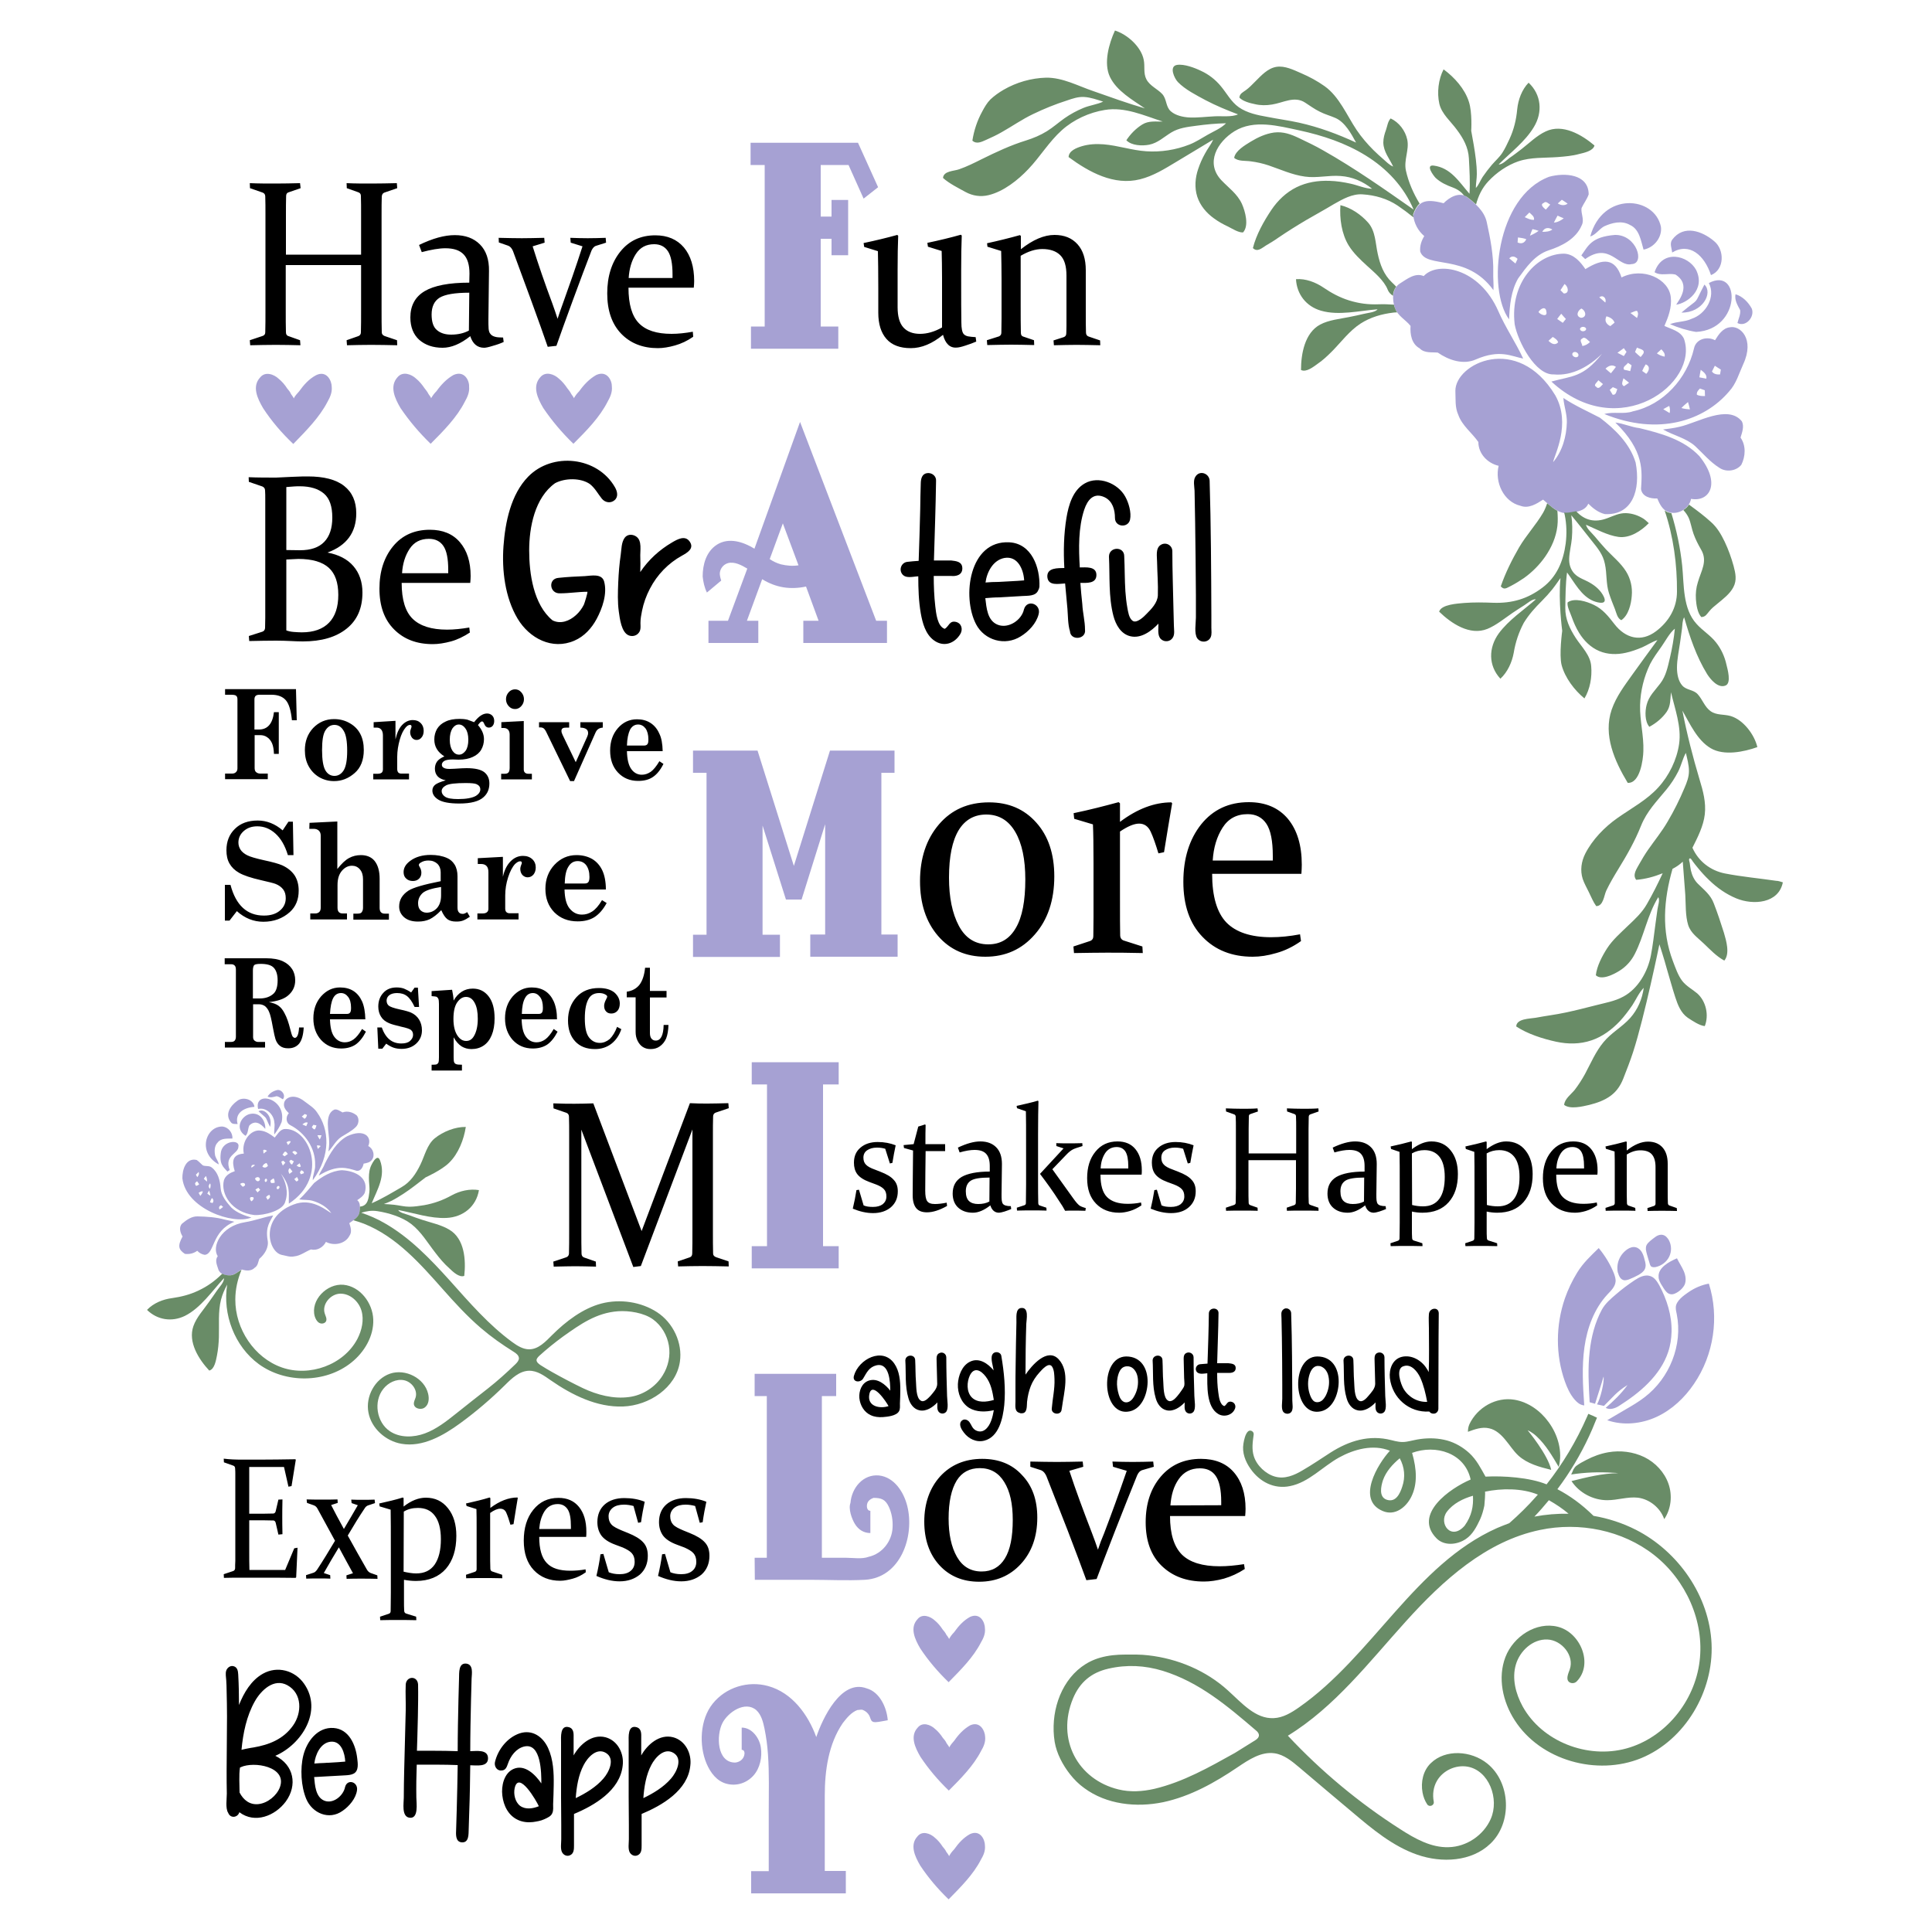 <?xml version="1.0" encoding="utf-8"?>
<!-- Generator: Adobe Illustrator 23.0.1, SVG Export Plug-In . SVG Version: 6.00 Build 0)  -->
<svg version="1.1" id="Layer_1" xmlns="http://www.w3.org/2000/svg" xmlns:xlink="http://www.w3.org/1999/xlink" x="0px" y="0px"
	 width="1000px" height="1000px" viewBox="0 0 1000 1000" style="enable-background:new 0 0 1000 1000;" xml:space="preserve">
<style type="text/css">
	.st0{fill:#A6A1D3;}
	.st1{fill:#698C67;}
</style>
<g>
	<path class="st0" d="M447,102.8l-7.8-17.4h-14.4v26.7h5.6v-8.6h8.6v28.6h-8.6v-8.5h-5.6V169h9.1v11.5h-45.2V169h7.1V85.4h-7.3V73.9
		h55.6l10.4,23L447,102.8z M415.8,332.8v-11.5h7.9l-6.5-17.7c-8.2,1.7-15.5,0.6-22.7-3.8l-7.9,21.5h5.9v11.5h-25.8v-11.5h10.1l10-27
		c-2.9-1.7-6.6-3.8-10.1-2.8c-2.8,0.8-4.7,3.9-4,6.7c0.1,0.8,0.4,1.5,0.6,2.3l-7.4,6.2c-1.3-2.6-1.9-5.5-2.2-8.3
		c0-6.2,1.8-12.9,7.4-16.5c6.2-3.9,13.7-1.4,19.4,2.1l23.6-65.6l39.4,102.9h5.6v11.5L415.8,332.8L415.8,332.8z M405.2,270.9
		l-6.8,18.5c1.8,1.2,3.7,2.1,5.8,2.7c3,0.7,6,1,9.1,0.5L405.2,270.9z M419.4,495.2v-11.5h7.7v-57.1l-12.2,39h-8.1l-12.1-38.3v56.5h9
		v11.5h-45v-11.5h7V400h-7v-11.5h33.4l18.8,59.7l18.7-59.7H463V400h-6.8v83.7h8.4v11.5H419.4z M389.1,656.5V645h7.9v-83.7h-7.9
		v-11.5h45v11.5H426V645h8.1v11.5H389.1z M469.6,779.5c3.9,15.6-3.4,37.1-21.9,38.2c-9.3,0.5-18.9,0-28.2,0c-9.6,0-19.2,0-28.8,0
		l-0.1-11.4c2.1,0,4.2,0,6.3,0v-83.7h-6.3v-11.5h42.2v11.5h-7.4v83.7c4.2,0,8.4,0,12.6,0c3.5,0,8.2,0.8,11.6-0.5
		c7.1-1.6,12.1-8.1,12.4-15.2c0.2-3.6-0.4-7.3-1.9-10.6c-1.8-3.9-3.9-4.7-8-4.7c-1.6,0.6-3,1.6-3.3,3.3c-0.3,1.3,0,3.4,1.7,3.4v11.5
		c-3.5,0-6.2-1.8-8-4.7c-1.6-2.6-3.5-7.8-2.3-10.9c0.6-7.7,6.5-15,14.8-14.2C462.9,764.6,467.8,772.3,469.6,779.5z M451.5,891
		c-0.8-0.5-0.9-1.6-1.5-2.9c-0.7-1.4-1.9-2.4-3.3-3c-0.9-0.4-1.9,0-2.9,0c-3.2,1.2-5.6,4.2-7.6,6.8c-7.4,10.8-9.3,24.6-9.3,37.4
		c0,13,0,26.1,0,39.1h10.9V980h-49v-11.5h9.1c0-10.3,0-20.7,0-31c0-9.8,0.3-19.6-0.4-29.4c-0.3-4.5-0.9-9-1.8-13.4
		c-0.7-3.3-1.6-7.1-4.2-9.5c-5.8-5.1-14.8,1.1-17.6,6.7c-3.2,6.3-2.9,20.4,6.6,20.4c2.2-0.2,4.1-1.5,4.7-3.7c0.3-1,0.3-2.9-1.3-2.9
		v-11.5c5.3,0,9.2,5.4,9.9,10.2c0.8,5-0.4,10.8-3.8,14.6c-3.5,3.9-8.7,5.6-13.8,4.3c-5.2-1.3-8.5-5.8-10.5-10.5
		c-4-9.5-3.4-22.8,3.2-31c6.8-8.5,18.3-12,28.7-9.1c12.4,3.4,20.7,14.8,24.9,26.4c3.2-9.5,12.8-30.2,26.1-25.2
		c6.8,1.9,10.4,10,10.9,16.5c-2.1,0.3-4.3,0.9-6.4,1C452.5,891.4,451.9,891.3,451.5,891z"/>
	<path d="M147.9,137.2v23c0,4.7,0,8.7,0.1,11.8c0,1.1,0.5,1.8,1.4,2l5.9,2.1l0.2,2.6c-4.2-0.1-8.5-0.2-12.7-0.2s-8.7,0.1-13.3,0.2
		l-0.2-2.6l6.6-2.2c0.9-0.3,1.4-0.9,1.4-1.9c0.1-3.2,0.1-7.2,0.1-11.9v-48.5c0-4,0-7.3-0.1-9.9c0-1-0.5-1.7-1.3-2l-6.6-2.3l-0.1-2.6
		c4.6,0.2,9,0.2,13.3,0.2s8.5-0.1,12.7-0.2l0.3,2.6l-6.1,2.1c-0.9,0.2-1.4,0.9-1.4,1.9c-0.1,2.9-0.1,6.2-0.1,10.1v20.3h38.9v-20.3
		c0-3.9,0-7.2-0.1-10.1c0-1-0.5-1.6-1.4-1.9l-5.9-2.1l-0.1-2.6c4.4,0.2,8.6,0.2,12.9,0.2c4.2,0,8.6-0.1,13.1-0.2l0.2,2.6l-6.7,2.3
		c-0.8,0.3-1.2,1-1.3,2c-0.1,2.6-0.1,5.9-0.1,9.9v48.5c0,4.7,0,8.7,0.1,11.9c0,0.9,0.5,1.5,1.4,1.9l6.5,2.2l0.1,2.6
		c-4.7-0.1-9.2-0.2-13.5-0.2c-4.2,0-8.4,0.1-12.5,0.2l-0.2-2.6l6-2.1c0.9-0.3,1.4-1,1.4-2c0.1-3.2,0.1-7.1,0.1-11.8v-23H147.9z
		 M216.9,126.8c7-3.4,13.1-5.1,18.5-5.1c5.5,0,9.8,1.6,13,4.8s4.8,7.8,4.7,13.8l-0.3,24.9c0,2,0,3.7,0.1,4.9s0.4,2.2,1,2.8
		c0.5,0.7,1.3,1.1,2.3,1.4c1,0.3,2.4,0.4,4.2,0.4l0.3,2.3c-1.5,0.7-3.4,1.4-5.6,2c-2.2,0.7-3.7,1-4.5,1c-3.5,0-5.9-2-7.2-6
		c-5,4-9.8,6-14.3,6c-5,0-9-1.4-12.1-4.1c-3-2.7-4.6-6.6-4.6-11.6c0-6.1,2.5-10.7,7.4-13.6c4.9-2.9,12.6-4.4,23.1-4.4l0.1-4.7
		c0-4.5-1-7.8-3-9.9c-2.1-2.2-5.2-3.2-9.5-3.2c-3.2,0-7.3,0.7-12.2,2L216.9,126.8z M242.9,151.5c-7.5,0-12.6,0.9-15.4,2.6
		c-2.7,1.7-4.1,4.6-4.1,8.7c0,3.8,0.9,6.5,2.7,8c1.8,1.6,4.3,2.4,7.4,2.4c3.5,0,6.6-0.7,9.2-2.1L242.9,151.5z M258.1,123.1
		c4.5,0.1,8.5,0.2,12,0.2c3.2,0,7.1-0.1,11.6-0.2l0.2,2.5l-6.2,1.9c2.9,9.3,6.3,19.2,10.2,29.6c1,2.8,1.9,5.4,2.7,7.9
		c0.8-2.5,1.7-5.1,2.7-7.8c3.2-8.9,6.7-18.8,10.2-29.7l-6.1-1.9l-0.2-2.5c2.9,0.1,5.9,0.2,9,0.2c3.2,0,6.3-0.1,9.3-0.2l0.2,2.5
		l-5.4,1.7c-0.8,0.3-1.5,1.1-2.1,2.3c-2.8,7.3-6.1,16-9.8,26.1c-3.7,10.1-6.5,17.8-8.4,23.3l-4.5,0.5c-2-5.8-4.8-13.7-8.5-23.8
		s-6.9-18.7-9.5-25.8c-0.6-1.4-1.4-2.3-2.4-2.7l-4.9-1.7L258.1,123.1z M358.8,174.3c-3,2.1-6.2,3.6-9.4,4.5
		c-3.2,0.9-6.2,1.4-8.9,1.4c-7.8,0-14.2-2.5-19-7.5s-7.2-12-7.2-20.8c0-8.9,2.3-16.1,6.8-21.7c4.5-5.6,10.5-8.4,18.1-8.4
		c6.3,0,11.2,2.1,14.8,6.3c3.5,4.2,5.3,10,5.3,17.4c0,1.1-0.1,2.3-0.2,3.4h-33.8c0,8.6,1.8,14.7,5.4,18.4s9.2,5.5,16.9,5.5
		c3.4,0,7.1-0.4,11-1.1L358.8,174.3z M348.1,143.9v-1.8c0-5.7-0.8-9.7-2.4-12.1c-1.6-2.4-4-3.6-7.1-3.6c-4.2,0-7.3,1.7-9.5,5.1
		s-3.4,7.6-3.7,12.4L348.1,143.9L348.1,143.9z M488.1,173.3c-5.6,4.6-11.1,6.9-16.7,6.9s-9.8-1.6-12.6-4.8s-4.2-7.7-4.2-13.5v-12.7
		c0-8.5-0.1-14.9-0.2-19.2l-7.1-2.2l-0.3-2c6.2-1.3,12-2.7,17.4-4.2l0.5,0.4c-0.2,4.7-0.3,10.7-0.3,18v19c0,4.8,1,8.3,3,10.5
		s4.9,3.3,8.6,3.3s7.5-1.1,11.4-3.3V144c0-5.6-0.1-10.3-0.2-14.1l-7.1-2.2l-0.3-2c6.2-1.3,12-2.7,17.3-4.2l0.5,0.4
		c-0.2,4.8-0.3,10.9-0.3,18.4c0,14.5,0,23.3,0.1,26.5c0,1.6,0.1,3,0.3,3.9c0.2,1,0.5,1.8,1,2.3s1.2,0.9,2.2,1.1
		c1,0.2,2.3,0.3,3.9,0.4l0.3,2.3c-1.6,0.7-3.5,1.4-5.7,2.1c-2.1,0.7-3.6,1-4.4,1C491.7,180.2,489.3,177.9,488.1,173.3z M510.9,125.9
		c6-1.3,11.6-2.7,17-4.2l0.5,0.4v6.9c6.2-4.9,12-7.4,17.4-7.4c5.1,0,9,1.6,11.9,4.8s4.3,7.7,4.3,13.5V161c0,5,0,8.7,0.1,11.1
		c0,1.1,0.5,1.8,1.4,2.1l5.9,2l0.1,2.5c-4.7-0.1-8.8-0.2-12.3-0.2s-7.4,0.1-11.7,0.2l-0.2-2.5l5.3-1.7c0.8-0.3,1.3-0.9,1.3-1.9
		c0-0.6,0.1-1.8,0.1-3.8v-26.1c0-4.9-1-8.4-3.2-10.6c-2.1-2.1-5.2-3.2-9.3-3.2c-3.6,0-7.3,1.2-11.2,3.5v26.1c0,5,0,9.6,0.1,13.7
		c0,1.1,0.4,1.8,1.2,2l5.6,1.9l0.1,2.5c-4.4-0.1-8.4-0.2-11.9-0.2s-7.7,0.1-12.4,0.2l-0.2-2.5l6.3-2c0.8-0.4,1.2-1,1.2-1.9
		c0-2.6,0.1-5,0.1-7.4v-20.4c0-5.2-0.1-10.1-0.2-14.5l-7.1-2.2L510.9,125.9z"/>
	<path d="M128.7,247c4.8,0.2,9.6,0.2,14.2,0.2c1.8-0.1,4.6-0.2,8.5-0.4s6.6-0.2,8-0.2c8.2,0,14.5,1.6,18.7,4.9
		c4.2,3.3,6.3,8,6.3,14.2c0,9.9-5,16.7-14.9,20.3c5.8,1.1,10.3,3.4,13.4,7c3.1,3.6,4.7,8.2,4.7,13.7c0,8.1-2.7,14.3-8.2,18.7
		c-5.5,4.4-13,6.6-22.7,6.6c-1.9,0-4-0.1-6.2-0.2s-4.8-0.2-7.5-0.2c-4.6,0-9.2,0.1-14,0.2l-0.2-2.6l6.9-2.2c0.9-0.3,1.4-0.9,1.5-1.9
		c0-1.6,0.1-3.4,0.1-5.4s0-4.2,0-6.6V264c0-2.1,0-3.9,0-5.6s0-3.1-0.1-4.5c0-1-0.5-1.7-1.4-2.1l-7-2.4L128.7,247z M148.2,284.7
		c2.3,0,4.7,0.1,7.1,0.1c5.5,0,9.7-1.4,12.5-4.3s4.2-7.1,4.2-12.6c0-5.8-1.4-9.9-4.3-12.4c-2.9-2.5-7.1-3.8-12.5-3.8
		c-1,0-2,0-3.2,0.1s-2.4,0.2-3.8,0.3V284.7z M148.2,289.6v36.7c1.1,0.4,2.4,0.7,3.9,0.8c1.5,0.1,2.8,0.2,4.1,0.2
		c6.2,0,10.9-1.7,14.1-5c3.2-3.3,4.8-8.1,4.8-14.4s-1.6-11-4.9-14c-3.3-3-8.5-4.6-15.8-4.6C152.3,289.4,150.3,289.5,148.2,289.6z
		 M243.2,327.4c-3.2,2.1-6.5,3.7-9.8,4.6c-3.4,0.9-6.5,1.4-9.4,1.4c-8.3,0-14.9-2.5-20-7.6s-7.6-12.1-7.6-21.1s2.4-16.3,7.1-22
		c4.7-5.7,11.1-8.5,19-8.5c6.6,0,11.8,2.1,15.5,6.4s5.6,10.1,5.6,17.6c0,1.1-0.1,2.3-0.2,3.5h-35.5c0,8.7,1.9,14.9,5.7,18.6
		s9.7,5.6,17.8,5.6c3.6,0,7.4-0.4,11.5-1.1L243.2,327.4z M232,296.7v-1.8c0-5.7-0.8-9.8-2.5-12.3s-4.2-3.7-7.5-3.7
		c-4.4,0-7.7,1.7-10,5.2s-3.6,7.7-3.9,12.6L232,296.7L232,296.7z"/>
	<path d="M116.3,356.7h36.9l0.4,16.1h-2.5c-0.5-5-1.5-8.4-3.1-10.3s-4.1-2.9-7.5-2.9h-6.2c-0.9,0-1.6,0.2-2,0.6s-0.6,1-0.6,1.8v15.6
		h2.3c4.5,0,7.1-3,7.8-9h2.5v21.6h-2.5c-0.1-2.3-0.4-4.1-1-5.5c-0.6-1.3-1.4-2.4-2.5-3.1c-1.1-0.8-2.3-1.1-3.7-1.1h-2.8v17
		c0,0.9,0.2,1.6,0.6,2c0.6,0.6,1.4,0.9,2.2,0.9h4v2.9h-22.1v-2.9h3.7c0.9,0,1.5-0.3,2-0.8s0.7-1.2,0.7-1.9V362
		c0-0.9-0.2-1.5-0.7-1.9s-1.4-0.5-2.8-0.5h-2.9v-2.9H116.3z M172.9,372.2c3,0,5.7,0.7,8.1,2.1c2.5,1.4,4.3,3.3,5.5,5.6
		c1.2,2.3,1.8,5.1,1.8,8.3c0,5.2-1.6,9.2-4.7,11.9c-3.2,2.8-6.7,4.2-10.7,4.2c-2.8,0-5.4-0.7-7.8-2.1c-2.3-1.4-4.1-3.3-5.4-5.7
		c-1.3-2.4-1.9-5.1-1.9-8.2c0-4.6,1.4-8.4,4.3-11.5C165,373.8,168.6,372.2,172.9,372.2z M173.1,375.2c-2,0-3.5,1-4.7,2.9
		s-1.7,5.3-1.7,10.2c0,5,0.6,8.5,1.7,10.4c1.1,1.9,2.7,2.9,4.7,2.9s3.6-1,4.8-2.9c1.2-2,1.8-5.3,1.8-10.1c0-4.9-0.6-8.4-1.8-10.3
		C176.7,376.2,175.1,375.2,173.1,375.2z M211.7,400.5v2.9h-18.5v-2.9h2.3c0.9,0,1.6-0.2,2.1-0.6c0.4-0.4,0.6-1,0.6-1.7v-17.5
		c0-1.4-0.3-2.4-0.9-3.1c-0.6-0.7-1.4-1-2.4-1h-1.5v-2.8l11.3-0.7v9.6c0.7-3.2,1.8-5.7,3.4-7.4c1.6-1.7,3.5-2.6,5.5-2.6
		c1.8,0,3.1,0.5,4.2,1.6c1,1,1.5,2.4,1.5,4c0,1.4-0.4,2.6-1.1,3.4c-0.7,0.9-1.6,1.3-2.6,1.3c-0.9,0-1.7-0.4-2.3-1.1
		c-0.6-0.8-1-1.7-1-2.9c0-0.7,0.2-1.3,0.5-2.1c0.2-0.4,0.2-0.7,0.2-0.9c0-0.3-0.1-0.5-0.2-0.6c-0.1-0.1-0.3-0.2-0.6-0.2
		c-0.7,0-1.4,0.4-2.2,1.3c-1.2,1.4-2.3,3.5-3.1,6.4s-1.3,5.8-1.3,8.8v6.4c0,0.7,0.2,1.3,0.5,1.7c0.4,0.4,0.9,0.6,1.5,0.6h4.1V400.5z
		 M245.4,373.8c2.3-3,4.5-4.5,6.7-4.5c1.1,0,2,0.4,2.7,1.1s1,1.7,1,2.8c0,1-0.3,1.9-0.8,2.5s-1.2,0.9-2,0.9c-1.1,0-1.9-0.7-2.4-2
		c-0.3-0.8-0.7-1.2-1.1-1.2c-0.5,0-1.2,0.6-2.1,1.9c2,2.3,3.1,4.7,3.1,7.3c0,2-0.5,3.8-1.4,5.4s-2.4,2.9-4.4,3.8
		c-1.9,0.9-4.4,1.4-7.3,1.4l-3-0.1c-2.2,0-3.8,0.3-4.5,0.8c-0.8,0.5-1.2,1.2-1.2,1.9c0,0.7,0.3,1.2,0.8,1.5c0.7,0.5,1.7,0.7,3.2,0.7
		l2.6-0.1c2.8-0.2,4.9-0.3,6.2-0.3c4.4,0,7.4,0.7,9.2,2.1c1.7,1.4,2.6,3.3,2.6,5.8c0,3-1,5.3-3,7.1c-2.4,2.2-6.6,3.3-12.6,3.3
		c-5.1,0-8.7-0.7-10.8-2s-3.1-2.9-3.1-4.7c0-1.1,0.4-2.1,1.3-2.9c0.9-0.8,2.8-1.6,5.6-2.4c-1.9-0.4-3.3-1.1-4.2-2.1
		s-1.4-2.3-1.4-3.9c0-1.5,0.4-2.7,1.1-3.7c0.7-1,2-1.9,3.8-2.7c-1.7-1.1-3-2.3-3.9-3.8s-1.3-3.1-1.3-5c0-2,0.5-3.8,1.4-5.4
		c1-1.6,2.4-2.9,4.4-3.8c2-1,4.4-1.4,7.3-1.4c1.4,0,2.7,0.1,4,0.4C242.9,372.9,244.2,373.3,245.4,373.8z M248.6,408.6
		c0-1.2-0.6-2.1-1.9-2.7c-0.8-0.4-2.7-0.6-5.6-0.6c-5.3,0-8.7,0.4-10.2,1.2c-1.5,0.8-2.3,1.8-2.3,3c0,1.1,0.6,2.1,1.8,2.9
		s3.4,1.2,6.7,1.2c4.3,0,7.4-0.6,9.3-1.7C247.9,410.9,248.6,409.8,248.6,408.6z M237.5,375c-1.3,0-2.4,0.7-3.3,2
		c-0.9,1.4-1.4,3.3-1.4,5.9c0,2.5,0.5,4.3,1.4,5.7c0.9,1.3,2,2,3.4,2c1.3,0,2.4-0.7,3.4-2c0.9-1.3,1.4-3.2,1.4-5.7s-0.5-4.4-1.4-5.7
		C240,375.7,238.8,375,237.5,375z M259.4,373.8l11.7-0.6v25.1c0,0.7,0.2,1.2,0.6,1.6s1,0.6,1.8,0.6h1.8v2.9h-15.9v-2.9h1.8
		c0.9,0,1.6-0.2,2-0.7s0.6-1.3,0.6-2.5v-17.1c0-1.1-0.3-1.9-0.8-2.5c-0.6-0.6-1.3-0.9-2.3-0.9h-1.2v-3H259.4z M266.6,356.8
		c1.3,0,2.3,0.5,3.2,1.5c0.9,1,1.4,2.2,1.4,3.6s-0.5,2.6-1.4,3.6s-2,1.5-3.2,1.5c-1.3,0-2.4-0.5-3.3-1.5s-1.4-2.2-1.4-3.6
		s0.5-2.6,1.4-3.6S265.3,356.8,266.6,356.8z M278.8,373.8h15.8v2.8h-1.3c-1,0-1.7,0.1-2.1,0.4s-0.6,0.7-0.6,1.3
		c0,0.6,0.2,1.3,0.6,2.1l6.8,14.1l5.9-13.1c0.3-0.7,0.5-1.3,0.5-2c0-1.8-1.3-2.7-4-2.8v-2.8H312v2.8c-1.1,0.1-1.9,0.4-2.4,0.8
		c-0.6,0.4-1.1,1.1-1.5,2.1l-11,24.8h-2l-12.2-25.1c-0.5-1.1-1-1.8-1.5-2.2c-0.4-0.3-1-0.5-1.7-0.5H279v-2.7L278.8,373.8
		L278.8,373.8z M343,388.8h-18.5c0.1,4.1,0.8,7.2,2.2,9.2c1.4,2,3.3,3,5.5,3c1.6,0,3.1-0.5,4.6-1.5c1.4-1,2.9-2.8,4.5-5.5l2.1,1.4
		c-1.6,3.2-3.4,5.4-5.5,6.8s-4.6,2-7.6,2c-4.3,0-7.8-1.5-10.5-4.4s-4-6.7-4-11.3c0-4.6,1.3-8.5,4-11.6s6-4.6,9.9-4.6
		c2.7,0,5,0.6,7,1.9c1.9,1.2,3.5,3.1,4.5,5.4C342.4,381.9,342.9,385,343,388.8z M324.5,385.9h8.8c0.8,0,1.4-0.2,1.8-0.7
		s0.5-1.3,0.5-2.5c0-2.4-0.5-4.3-1.5-5.7c-1-1.3-2.3-2-3.8-2c-1.8,0-3.2,0.9-4.2,2.7C325.2,379.6,324.6,382.3,324.5,385.9z"/>
	<path d="M146.3,429.8l3-4.5h2.3l0.3,17.3H149c-1.5-5-3.7-8.7-6.5-11.2s-5.9-3.7-9.3-3.7c-2.9,0-5.2,0.8-7.1,2.5
		c-1.8,1.6-2.7,3.6-2.7,5.9c0,1.4,0.4,2.6,1.1,3.7c0.7,1.1,1.9,2.1,3.5,2.9s4.4,1.6,8.4,2.5c4.7,1,7.9,1.9,9.7,2.7
		c2.8,1.3,4.9,3,6.4,5.2c1.4,2.2,2.1,4.8,2.1,7.9c0,4.6-1.5,8.3-4.6,11.1c-3.7,3.3-8.3,5-13.7,5c-5,0-9.6-1.8-13.7-5.5l-3.8,4.9
		h-2.4V458h2.9c2.8,10.6,8.6,15.9,17.3,15.9c3.6,0,6.3-0.9,8.3-2.6s3-3.8,3-6.4c0-1.8-0.4-3.3-1.3-4.5c-0.9-1.2-2.2-2.2-4-2.9
		c-1-0.4-3.5-1-7.4-1.9c-5.3-1.2-9.1-2.5-11.4-3.8c-2.3-1.3-3.9-2.9-5-4.8s-1.6-4.2-1.6-6.9c0-4.6,1.5-8.3,4.4-11.1
		c2.9-2.9,6.9-4.3,11.8-4.3C138,424.7,142.4,426.4,146.3,429.8z M160.2,425.9l14.4-0.7v24.6c2.2-2.8,4.2-4.7,6.1-5.7
		c1.8-1,3.9-1.5,6.1-1.5c3,0,5.4,1,7,2.9c1.8,2.2,2.7,5.3,2.7,9.4v15c0,1,0.2,1.8,0.7,2.3s1.1,0.7,2,0.7h2.1v3.1h-18.4v-3.1h2
		c1.1,0,1.9-0.2,2.2-0.6c0.5-0.6,0.8-1.4,0.8-2.4v-14.8c0-2.1-0.5-3.8-1.6-5.1c-1.1-1.3-2.5-1.9-4.1-1.9c-2,0-3.8,0.9-5.3,2.7
		c-1.5,1.8-2.2,4.2-2.2,7.3v11.7c0,1,0.2,1.8,0.7,2.3s1.1,0.7,2,0.7h2.2v3.1h-19v-3.1h2.6c0.9,0,1.6-0.3,2.1-0.8s0.7-1.3,0.7-2.2
		v-37.3c0-1.1-0.3-1.9-1-2.6c-0.7-0.6-1.5-0.9-2.7-0.9h-2.2L160.2,425.9L160.2,425.9z M241.8,472.1l1.4,2.4c-1.3,0.9-2.5,1.6-3.6,2
		s-2.2,0.5-3.5,0.5c-1.9,0-3.4-0.4-4.5-1.2s-2.2-2.4-3.2-4.7c-2.2,2.3-4.2,3.8-6,4.7c-1.8,0.8-3.7,1.2-6,1.2c-3.1,0-5.4-0.7-7.2-2.2
		c-1.7-1.5-2.6-3.3-2.6-5.6c0-3.4,1.6-6.1,4.8-8.2c2.5-1.6,8.1-3.2,16.7-4.9v-4.6c0-1.8-0.6-3.3-1.7-4.4c-1.2-1.1-2.7-1.7-4.6-1.7
		c-1.5,0-2.8,0.3-3.9,1c-0.8,0.4-1.1,0.9-1.1,1.3c0,0.2,0.1,0.6,0.4,1c0.6,1,0.9,2,0.9,3c0,1.3-0.4,2.3-1.2,3.1
		c-0.8,0.8-1.9,1.2-3.2,1.2c-1.4,0-2.6-0.4-3.5-1.3c-0.9-0.8-1.3-1.9-1.3-3.3c0-2.2,1.1-4.1,3.4-5.8c2.8-2.1,6.4-3.1,10.6-3.1
		c3.2,0,6,0.5,8.5,1.6c1.6,0.7,2.9,1.8,3.9,3.4s1.5,3.7,1.5,6v16.1c0,1.2,0.2,2.1,0.7,2.6c0.4,0.5,1,0.8,1.8,0.8
		C240,473.1,240.8,472.8,241.8,472.1z M228.3,459.1c-4.6,0.7-7.8,1.7-9.4,3c-1.6,1.4-2.5,3.2-2.5,5.4c0,1.6,0.4,2.8,1.2,3.6
		c0.8,0.8,1.9,1.3,3.2,1.3c2.1,0,3.9-0.8,5.4-2.4c1.4-1.6,2.1-3.8,2.1-6.6V459.1z M268.4,472.8v3.1h-21.3v-3.1h2.6
		c1.1,0,1.9-0.2,2.4-0.7c0.5-0.4,0.7-1,0.7-1.8v-18.8c0-1.5-0.3-2.6-1-3.3c-0.7-0.7-1.6-1-2.8-1h-1.7v-3l13-0.7v10.3
		c0.8-3.5,2.1-6.1,4-8s4-2.8,6.4-2.8c2,0,3.6,0.6,4.8,1.7c1.2,1.1,1.8,2.6,1.8,4.3c0,1.5-0.4,2.7-1.2,3.7c-0.8,0.9-1.8,1.4-3,1.4
		c-1,0-1.9-0.4-2.7-1.2c-0.7-0.8-1.1-1.9-1.1-3.1c0-0.7,0.2-1.4,0.5-2.2c0.2-0.4,0.3-0.7,0.3-0.9c0-0.3-0.1-0.5-0.2-0.7
		c-0.1-0.1-0.4-0.2-0.7-0.2c-0.8,0-1.6,0.5-2.6,1.4c-1.4,1.5-2.6,3.8-3.6,6.9s-1.5,6.2-1.5,9.4v6.8c0,0.8,0.2,1.4,0.6,1.8
		s1,0.6,1.7,0.6h4.6L268.4,472.8L268.4,472.8z M313.6,460.4h-21.4c0.1,4.4,0.9,7.7,2.6,9.8c1.7,2.1,3.8,3.2,6.4,3.2
		c1.9,0,3.6-0.5,5.3-1.6c1.7-1.1,3.4-3,5.1-5.9l2.4,1.5c-1.8,3.4-4,5.8-6.3,7.3c-2.4,1.5-5.3,2.2-8.7,2.2c-5,0-9-1.6-12.1-4.7
		c-3.1-3.2-4.6-7.2-4.6-12.2c0-4.9,1.6-9.1,4.7-12.4s6.9-5,11.4-5c3.1,0,5.8,0.7,8.1,2c2.2,1.3,4,3.3,5.2,5.8
		C312.9,452.9,313.6,456.3,313.6,460.4z M292.3,457.3h10.2c1,0,1.6-0.2,2-0.7s0.6-1.4,0.6-2.7c0-2.6-0.6-4.6-1.7-6.1
		c-1.1-1.4-2.6-2.1-4.4-2.1c-2.1,0-3.7,1-4.8,2.9C293,450.4,292.4,453.4,292.3,457.3z"/>
	<path d="M116.3,496h21.5c3.5,0,6.3,0.5,8.5,1.5s3.8,2.4,4.9,4.1c1.1,1.7,1.6,3.7,1.6,5.8c0,3.4-1.4,6.1-4.1,8.2
		c-2.1,1.6-5.2,2.6-9.5,3.1c2.1,0.4,3.8,1,5,1.9s2.2,2.1,3.1,3.9c1.2,2.2,2.1,4.9,2.9,8.1c0.5,2,0.9,3.3,1.2,3.8
		c0.4,0.5,0.8,0.8,1.2,0.8c1.2,0,2-1.8,2.2-5.4h2.4c-0.2,3.9-1,6.6-2.3,8.3c-1.4,1.7-3.3,2.5-5.7,2.5c-1.8,0-3.2-0.4-4.2-1.2
		c-1.1-0.8-1.9-2-2.4-3.5c-0.3-0.9-0.8-3-1.4-6.3c-0.7-3.9-1.3-6.5-1.9-7.8c-0.5-1.3-1.3-2.3-2.1-3c-0.9-0.6-1.9-1-3.2-1h-3v17
		c0,0.7,0.2,1.3,0.6,1.7c0.6,0.5,1.2,0.8,1.9,0.8h3.7v2.9h-20.8v-2.9h3.2c0.8,0,1.5-0.2,1.9-0.7s0.6-1.2,0.6-2v-34.7
		c0-1-0.2-1.7-0.6-2.1c-0.4-0.4-0.9-0.7-1.7-0.7h-3.5L116.3,496L116.3,496z M130.9,516.8h3.5c3.1,0,5.5-0.9,7.3-2.6
		c1.3-1.3,2-3.6,2-6.8c0-2.9-0.7-5.1-2-6.5s-3.6-2-6.8-2c-1.7,0-2.8,0.2-3.3,0.6c-0.4,0.4-0.7,1.4-0.7,2.8V516.8z M189.1,527.6
		h-18.3c0.1,4.1,0.8,7.1,2.2,9s3.2,2.9,5.5,2.9c1.6,0,3.1-0.5,4.5-1.5s2.9-2.8,4.4-5.4l2,1.4c-1.6,3.1-3.4,5.3-5.4,6.7
		c-2,1.3-4.5,2-7.4,2c-4.3,0-7.7-1.5-10.4-4.4c-2.6-2.9-4-6.6-4-11.2c0-4.5,1.3-8.3,4-11.4c2.7-3,5.9-4.6,9.8-4.6
		c2.7,0,5,0.6,6.9,1.8s3.4,3,4.5,5.4C188.5,520.8,189,523.9,189.1,527.6z M170.8,524.8h8.7c0.8,0,1.4-0.2,1.7-0.7
		c0.4-0.5,0.5-1.3,0.5-2.5c0-2.4-0.5-4.3-1.5-5.6s-2.2-2-3.7-2c-1.8,0-3.2,0.9-4.1,2.7C171.5,518.5,171,521.2,170.8,524.8z
		 M212.8,513.7l1.8-2.5h1.7l0.6,10h-2.3c-1.2-2.6-2.5-4.5-3.9-5.6s-3.1-1.6-5.2-1.6c-1.7,0-3.1,0.4-4,1.1c-0.9,0.7-1.4,1.7-1.4,2.8
		s0.4,2,1.1,2.6c0.7,0.6,2.6,1.3,5.8,2c2.9,0.6,4.8,1.2,5.7,1.6c1.8,0.8,3.2,2,4.2,3.6s1.5,3.5,1.5,5.6c0,2.7-1,5-2.9,6.8
		s-4.5,2.8-7.6,2.8c-1.5,0-2.9-0.2-4.1-0.6c-1.2-0.4-2.5-1.1-3.9-2.1l-2,2.6h-2.1l-0.5-11h2.3c2,5.6,5.3,8.3,10.1,8.3
		c2,0,3.5-0.4,4.5-1.3c1-0.9,1.6-1.9,1.6-3.1c0-1.1-0.3-1.9-1-2.5c-0.6-0.6-2.4-1.2-5.2-1.8c-3-0.7-5.1-1.3-6.2-1.8
		c-1.9-0.8-3.3-1.9-4.2-3.4c-0.9-1.4-1.4-3.2-1.4-5.2c0-2.9,0.9-5.3,2.6-7.1c1.7-1.9,4-2.8,6.9-2.8c1.4,0,2.7,0.2,3.8,0.6
		C210.3,512.2,211.5,512.8,212.8,513.7z M223.4,513l10.6-0.7c0.4,1.9,0.7,3.8,0.8,5.6c1.1-2,2.5-3.5,4.2-4.6s3.6-1.6,5.7-1.6
		c3.4,0,6.1,1.3,8.2,4c2.1,2.7,3.1,6.5,3.1,11.4c0,3.4-0.5,6.3-1.5,8.7s-2.4,4.2-4.2,5.4c-1.8,1.2-3.9,1.8-6.3,1.8
		c-1.9,0-3.6-0.5-5.1-1.4c-1.5-1-2.9-2.5-4.1-4.7v10.4c0,1.4,0.1,2.2,0.3,2.6c0.2,0.4,0.5,0.7,1,0.9s1.5,0.3,3,0.3v3h-15.7v-3h0.8
		c1,0,1.6-0.1,2-0.3c0.3-0.2,0.6-0.5,0.8-1c0.1-0.3,0.2-1.2,0.2-2.5v-27.6c0-1.3-0.1-2.2-0.3-2.7c-0.2-0.4-0.5-0.8-0.8-1
		c-0.4-0.2-1.3-0.3-2.7-0.4L223.4,513L223.4,513z M241.2,516c-1.8,0-3.3,1-4.6,2.9s-1.9,4.8-1.9,8.5s0.7,6.5,2,8.5s2.8,2.9,4.6,2.9
		c1.7,0,3-0.8,4-2.5c1.3-2.2,2-5.2,2-9c0-3.5-0.5-6.2-1.6-8.2C244.6,517,243.1,516,241.2,516z M288.3,527.6H270
		c0.1,4.1,0.8,7.1,2.2,9c1.4,1.9,3.2,2.9,5.5,2.9c1.6,0,3.1-0.5,4.5-1.5s2.9-2.8,4.4-5.4l2,1.4c-1.6,3.1-3.4,5.3-5.4,6.7
		c-2,1.3-4.5,2-7.4,2c-4.3,0-7.7-1.5-10.4-4.4c-2.6-2.9-4-6.6-4-11.2c0-4.5,1.3-8.3,4-11.4c2.7-3,5.9-4.6,9.8-4.6
		c2.7,0,5,0.6,6.9,1.8s3.4,3,4.5,5.4C287.7,520.8,288.3,523.9,288.3,527.6z M270.1,524.8h8.7c0.8,0,1.4-0.2,1.7-0.7
		c0.4-0.5,0.5-1.3,0.5-2.5c0-2.4-0.5-4.3-1.5-5.6s-2.2-2-3.7-2c-1.8,0-3.2,0.9-4.1,2.7C270.7,518.5,270.2,521.2,270.1,524.8z
		 M319.4,531.5l2.2,1.2c-1.1,3.3-2.9,5.8-5.2,7.6c-2.4,1.8-5.2,2.7-8.4,2.7c-4.4,0-7.8-1.3-10.3-4s-3.7-6.3-3.7-10.8
		c0-4.9,1.5-8.9,4.4-12.1c2.9-3.2,6.8-4.7,11.6-4.7c3.5,0,6.1,0.8,8,2.3c1.8,1.6,2.8,3.5,2.8,5.7c0,1.6-0.4,2.9-1.2,3.8
		c-0.8,0.9-1.9,1.4-3.2,1.4c-1.2,0-2.1-0.4-2.7-1.1c-0.7-0.7-1-1.7-1-2.9c0-1,0.4-2.2,1.1-3.5c0.3-0.6,0.5-1,0.5-1.2
		c0-0.4-0.3-0.8-0.9-1.1c-0.8-0.5-1.9-0.8-3.2-0.8c-2.5,0-4.2,0.9-5.3,2.6c-1.5,2.3-2.2,5.8-2.2,10.5s0.7,8,2.2,9.9s3.3,2.8,5.6,2.8
		c1.8,0,3.5-0.7,5.1-2C317.1,536.3,318.4,534.2,319.4,531.5z M333.9,500.9h2.5v12h8.6v3.4h-8.6v18.5c0,1.2,0.3,2.2,0.8,2.8
		c0.6,0.7,1.3,1,2.2,1c2.6,0,4-2.7,4.1-8.1h2.5c-0.1,2.9-0.5,5.2-1.2,7c-0.8,1.8-1.9,3.1-3.3,4.1s-3,1.4-4.8,1.4
		c-1.6,0-2.9-0.4-4-1.1c-1.1-0.7-2-1.8-2.7-3.2s-1-2.9-1-4.6v-17.9h-4.6v-2.9c2.8-0.4,5-1.6,6.6-3.6
		C332.5,507.7,333.5,504.8,333.9,500.9z"/>
	<path d="M125.2,755.5h9.4c5.7,0,11.8-0.1,18.3-0.2l0.2,0.3l-2.2,13.6l-1.6,0.3l-2.3-10.2h-18v24.2h3.5c2.7,0,5.6,0,8.9-0.1
		c0.6,0,1.1-0.4,1.3-1.2l1.4-6l2.1-0.1c-0.1,4.1-0.1,7.1-0.1,9.1c0,1.9,0,4.9,0.1,8.9l-2.1,0.2l-1.4-6.1c-0.2-0.7-0.6-1.2-1.2-1.2
		c-3.3-0.1-6.4-0.1-9-0.1H129v16c0,3.3,0,6.5,0.1,9.7h18.5l4.7-11.2l1.7-0.3l-0.7,15.3l-0.3,0.3c-6.7-0.1-12.8-0.1-18.4-0.1h-9.1
		c-3.1,0-6.3,0-9.6,0.1l-0.1-1.9l4.8-1.6c0.6-0.2,1-0.6,1.1-1.4c0-1.2,0-2.4,0.1-3.9c0-1.5,0-3.1,0-4.8v-35.7c0-1.5,0-2.9,0-4
		s0-2.3-0.1-3.3c0-0.7-0.3-1.3-1-1.5l-4.8-1.7l-0.1-1.9C118.9,755.4,122.1,755.5,125.2,755.5z M158.7,776.1c3.3,0.1,6.2,0.1,8.7,0.1
		c1.9,0,4.4,0,7.3-0.1l0.1,1.8l-3.4,1.1c1.6,3.2,3.8,7.3,6.6,12.4c2.8-4.7,5.1-8.7,7.2-12.3L182,778l-0.2-1.8c2.1,0.1,4,0.1,5.7,0.1
		c2.3,0,4.4,0,6.4-0.1l0.2,1.8l-3.6,1.2c-0.6,0.2-1.3,0.7-1.8,1.6c-2.7,4-5.6,8.7-8.7,14c3.4,6.2,6.7,12,9.9,17.6
		c0.5,0.9,1.2,1.5,2,1.8l3.4,1.2l0.1,1.8c-3.2-0.1-6.2-0.1-8.7-0.1c-1.9,0-4.4,0-7.3,0.1l-0.1-1.8l3.4-1.1c-2-3.7-4.5-8.1-7.3-13.4
		c-2.9,4.7-5.4,9.1-7.8,13.3l3.3,1.1l0.1,1.8c-2.1-0.1-3.9-0.1-5.6-0.1c-2.3,0-4.6,0-6.9,0.1l-0.1-1.8l3.7-1.2
		c0.9-0.2,1.6-1,2.2-1.9c2.9-4.4,5.8-9.2,9.1-14.7c-3.3-6.1-6.3-11.6-9-16.5c-0.5-1-1.2-1.6-2.1-1.9l-3.4-1.2L158.7,776.1z
		 M196.5,779.7l-0.2-1.5c4.4-1,8.4-1.9,12.2-3.1l0.4,0.3v4.4c3.9-3.1,7.8-4.6,11.5-4.6c4.8,0,8.6,1.8,11.5,5.5
		c2.9,3.6,4.3,8.4,4.3,14.2c0,7.2-1.8,12.9-5.4,17.1c-3.6,4.1-8.8,6.3-15.5,6.3c-2,0-4-0.2-6.2-0.6v9.7c0,3,0,5,0.1,6.2
		c0,0.9,0.4,1.4,1.1,1.6l5.1,1.6l0.1,1.8c-4-0.1-7.2-0.1-9.8-0.1s-5.5,0-8.9,0.1l-0.1-1.8l4.5-1.5c0.6-0.2,1-0.6,1-1.4
		c0-2.1,0.1-5.4,0.1-9.8v-18c0-13,0-21.3-0.1-24.7L196.5,779.7z M208.9,813.5c2.2,0.5,4.4,0.9,6.5,0.9c4.3,0,7.4-1.5,9.6-4.6
		c2.1-3.1,3.2-7.4,3.2-13.1c0-5.4-1.1-9.5-3.1-12.1c-2-2.8-5-4.1-8.8-4.1c-2.8,0-5.2,0.6-7.3,1.9L208.9,813.5L208.9,813.5z
		 M241.2,778.2c4.3-1,8.4-1.9,12.2-3.1l0.4,0.3v5.1c4.8-3.6,9.5-5.4,14-5.4l0.2,0.2c-0.7,4.4-1.5,8.9-2.2,13.6l-1.6,0.3
		c-0.7-2.4-1.4-4.5-2.1-6.1c-0.6-1.5-1.7-2.2-3.2-2.2c-1.4,0-3.1,0.7-5.2,2.2v19c0,4.6,0,7.9,0.1,9.8c0,0.7,0.3,1.3,1,1.5l5.1,1.7
		l0.1,1.8c-4-0.1-7.2-0.1-9.8-0.1c-2.6,0-5.5,0-8.9,0.1l-0.1-1.8l4.5-1.5c0.6-0.2,1-0.6,1-1.4c0-1.3,0-3.1,0-5.4v-15
		c0-4.8,0-8.4-0.1-10.7l-5.1-1.6L241.2,778.2z M303.2,813.8c-2.2,1.6-4.5,2.7-6.7,3.3s-4.5,1.1-6.5,1.1c-5.6,0-10.2-1.8-13.7-5.5
		s-5.2-8.8-5.2-15.3s1.6-11.8,4.9-15.9c3.3-4.1,7.5-6.2,13.1-6.2c4.6,0,8.1,1.6,10.6,4.7s3.8,7.3,3.8,12.9c0,0.9,0,1.7-0.1,2.6
		h-24.3c0,6.3,1.3,10.8,3.9,13.5c2.6,2.8,6.7,4,12.2,4c2.4,0,5.1-0.2,7.9-0.7L303.2,813.8z M295.5,791.4v-1.3c0-4.1-0.5-7.1-1.7-8.9
		c-1.2-1.8-2.9-2.7-5.1-2.7c-3,0-5.3,1.3-6.9,3.8c-1.6,2.6-2.4,5.5-2.7,9.1L295.5,791.4L295.5,791.4L295.5,791.4z M327.9,779.5
		c-1.5-0.4-3.1-0.7-4.9-0.7c-2.4,0-4.4,0.5-5.8,1.6s-2.2,2.6-2.2,4.4c0,1.8,0.5,3.2,1.5,4.3s2.8,2,5.4,3.1l3.2,1.3
		c3.5,1.4,6.2,3,7.8,4.8c1.7,1.8,2.4,4.1,2.4,7c0,4-1.4,7.3-4.1,9.7c-2.8,2.3-6.3,3.5-10.5,3.5c-3.9,0-7.9-1-12-2.8
		c0.9-3.8,1.6-7.5,2.1-11.2l1.5-0.2l2.8,9.5c1.5,0.6,3.3,1,5.6,1c2.3,0,4.3-0.5,5.7-1.7c1.4-1.1,2.1-2.7,2.1-4.7
		c0-1.9-0.5-3.4-1.5-4.5s-2.6-2-4.6-2.9l-4-1.5c-3.5-1.3-5.8-2.9-7.2-4.8c-1.3-1.9-2-4.1-2-6.9c0-3.8,1.3-6.9,3.8-9.1
		s6-3.3,10.1-3.3c3.9,0,7.4,0.6,10.6,1.9c-0.7,3.3-1.4,6.9-1.9,10.6l-1.5,0.3L327.9,779.5z M359.8,779.5c-1.5-0.4-3.1-0.7-4.9-0.7
		c-2.4,0-4.4,0.5-5.8,1.6s-2.2,2.6-2.2,4.4c0,1.8,0.5,3.2,1.5,4.3s2.8,2,5.4,3.1l3.2,1.3c3.5,1.4,6.2,3,7.8,4.8
		c1.7,1.8,2.4,4.1,2.4,7c0,4-1.4,7.3-4.1,9.7c-2.8,2.3-6.3,3.5-10.5,3.5c-3.9,0-7.9-1-12-2.8c0.9-3.8,1.6-7.5,2.1-11.2l1.5-0.2
		l2.8,9.5c1.5,0.6,3.3,1,5.6,1s4.3-0.5,5.7-1.7c1.4-1.1,2.1-2.7,2.1-4.7c0-1.9-0.5-3.4-1.5-4.5s-2.6-2-4.6-2.9l-4-1.5
		c-3.5-1.3-5.8-2.9-7.2-4.8c-1.3-1.9-2-4.1-2-6.9c0-3.8,1.3-6.9,3.8-9.1s6-3.3,10.1-3.3c3.9,0,7.4,0.6,10.6,1.9
		c-0.7,3.3-1.4,6.9-1.9,10.6l-1.5,0.3L359.8,779.5z"/>
	<path d="M118.1,938.3c-1.5-2.2-0.7-7.4-0.7-9.9c-0.1-3.9-0.1-7.9-0.1-11.8c0-9.4,0.2-18.8,0.2-28.2c0-4.4-0.1-8.8-0.2-13.2
		c0-1.8-0.1-3.7-0.2-5.5c-0.1-1.5-0.5-3.6,0-5c0.5-1.5,2.1-2.7,3.7-2.3c2.1,0.5,2.4,2.5,2.5,4.3c0.3,5.3,0.4,10.6,0.4,15.8
		c2.5-6.3,6.3-12.8,12.4-16.2c7.5-4.2,16.5-1.7,21.3,5.2c9.8,14-1.2,31.4-14.9,37.3c9.6,4.7,11.6,15.2,5.4,23.7
		c-5.5,7.4-16,11.6-24,5.5C123,940.9,119.2,941.3,118.1,938.3z M124,927.8c2,3.9,5.3,6.5,9.8,6c4.7-0.5,9.5-4.4,11.1-8.8
		c3.8-10.6-13.5-13.5-20.3-10.3c-0.1,0.1-0.2,0.1-0.4,0.2C123.6,919,124,923.7,124,927.8z M125,905.7c1.3-0.3,2.9-0.7,4.8-1
		c0.2,0,0.7-0.1,1.3-0.2c8.2-1.4,15.6-4.3,20.6-11.4c4.6-6.5,4.8-16.5-2.9-20.8c-7-3.9-13.7,2.6-16.9,8.3
		C127.6,888.2,125.8,897.1,125,905.7z M162.6,919.8c0.4,4.1,0.7,10.3,5.2,12.2c4.6,1.9,9.9-2.5,10.8-7c1.1-4.4,6.7-2.8,6.2,1.5
		s-4.1,8.5-7.5,10.8c-7,5-15.7,1.2-18.8-6.2c-2.7-6.5-3.2-15.7-1.5-22.5c1.8-7.3,7.4-14.8,15.7-14.2c8,0.6,11.4,8.8,12.2,15.7
		c0.3,2.6,0.9,6.4-1.8,7.9c-1.3,0.7-2.8,0.8-4.2,0.9C173.4,919.2,168,919.5,162.6,919.8z M178.7,911.8c-0.2-4.2-2-10.8-7.5-10.3
		c-5.3,0.5-8,6.7-8.5,11.3c1.8-0.1,3.6-0.3,5.4-0.3c0.7-0.1,1.4-0.1,1.9-0.1C173.7,912.2,176.6,912,178.7,911.8z M216.4,871.9
		c0.1,5.5,0,10.9-0.1,16.4c-0.1,5.9-0.5,17.9-0.5,17.9s14.1-0.1,21.1,0.2c0-8.9,0.2-17.9,0.4-26.8c0.1-3.7,0.2-7.3,0.3-11
		c0.1-2.6-0.4-8.1,3.9-7.5c3.6,0.6,2.7,5.2,2.6,7.7c-0.1,3.7-0.2,7.3-0.3,11c-0.2,8.9-0.4,17.8-0.4,26.6c3.1,0,9.2-1.1,9.2,3.7
		c0,4.7-6.1,3.6-9.2,3.6c-0.1,7.8-0.2,15.7-0.5,23.5c-0.1,3.2-0.2,6.4-0.3,9.6c-0.1,2.5,0.2,7-3.5,6.8c-3.5-0.2-3.1-4.3-3-6.8
		c0.1-3.3,0.2-6.6,0.3-9.9c0.2-7.8,0.4-15.5,0.5-23.3c-7.1-0.3-14.2-0.2-21.2-0.2c-0.2,5.7-0.3,11.3-0.2,17c0,2.8,1.4,11.4-3.8,10.4
		c-3.9-0.8-2.7-7.5-2.7-10.3c0-4.6,0.1-9.3,0.2-13.9c0.2-10.4,0.6-20.8,0.8-31.2c0.1-4.4-0.2-8.9,0-13.3
		C210.1,867.5,216.1,867.1,216.4,871.9z M256.2,912c1.5-6.4,6.3-12.6,12.7-14.8c6.6-2.2,12.1,1.7,14.8,7.6c2.7,5.9,3,12.7,2.9,19.1
		c0,3.3-0.2,6.6-0.3,9.9c0,1.5,0.2,3.2-0.4,4.6c-0.6,1.7-2.6,2.5-4.1,3.2c-1.9,0.9-4,1.2-6,1.5c-2.6,0.3-5.3,0-7.7-1.1
		c-5-2.3-7.5-7.4-8.1-12.7c-0.6-4.8,0.8-11.5,5.8-13.7c5.9-2.6,11.4,3.1,14.4,7.5c0-5.1,0-21.2-8.9-19.1c-4.2,1-7.1,5-8.4,8.9
		c-0.6,1.7-1.2,3.5-3.4,3.5C257.1,916.6,255.7,914.1,256.2,912z M278.9,934.9c-1.2-2.7-10.4-18.7-12.5-9.4c-0.7,3.1,0.2,7.2,2.8,9.2
		C272.1,936.8,275.9,936.1,278.9,934.9z M297.1,938.9c0,5.4,0,10.9,0,16.3c0,1.9,0,4.2-2.1,5.1c-1.6,0.7-3.3-0.1-4.1-1.6
		c-0.9-1.8-0.4-4.7-0.4-6.7c0-2.5,0-5,0-7.5c0-4.7-0.1-9.5-0.1-14.2c0-9.5,0-18.9,0-28.4c0-2.7-0.6-9.2,4.1-7.9
		c2.7,0.8,2.4,3.6,2.4,5.7c0,3,0,6,0,8.9c3.2-5.7,9.5-11.2,16.5-9.4c6.4,1.7,9.7,8.5,8.9,14.7C320.9,926.8,307.6,934.5,297.1,938.9z
		 M298,930.7c5.2-2.5,10.5-5.7,14.3-10.1c2.9-3.3,6.3-10.3,1.3-13.3c-4.8-2.9-9.5,2.4-11.5,6.3C299.4,918.7,298.4,924.9,298,930.7z
		 M332.1,938.9c0,5.4,0,10.9,0,16.3c0,1.9,0,4.2-2.1,5.1c-1.6,0.7-3.3-0.1-4.1-1.6c-0.9-1.8-0.4-4.7-0.4-6.7c0-2.5,0-5,0-7.5
		c0-4.7-0.1-9.5-0.1-14.2c0-9.5,0-18.9,0-28.4c0-2.7-0.6-9.2,4.1-7.9c2.7,0.8,2.4,3.6,2.4,5.7c0,3,0,6,0,8.9
		c3.2-5.7,9.5-11.2,16.5-9.4c6.4,1.7,9.7,8.5,8.9,14.7C356,926.8,342.6,934.5,332.1,938.9z M333,930.7c5.2-2.5,10.5-5.7,14.3-10.1
		c2.9-3.3,6.3-10.3,1.3-13.3c-4.8-2.9-9.5,2.4-11.5,6.3C334.4,918.7,333.4,924.9,333,930.7z"/>
	<path d="M536.9,785.5c0,9.9-2.9,17.9-8.5,24s-12.8,9.2-21.6,9.2c-8.5,0-15.4-2.9-20.6-8.6s-7.8-13.3-7.8-22.5
		c0-9.5,2.8-17.4,8.2-23.4c5.5-6,12.8-9.1,21.8-9.1c8.6,0,15.5,2.8,20.6,8.4C534.3,769,536.9,776.3,536.9,785.5z M491,786
		c0,8.1,1.4,14.7,4.3,19.8c2.9,5.1,7.2,7.6,12.8,7.6c5.3,0,9.3-2.3,12-6.7c2.8-4.5,4.1-11.2,4.1-20c0-8.3-1.4-14.8-4.4-19.6
		c-2.9-4.8-7.2-7.2-12.6-7.2c-5.3,0-9.3,2.1-12,6.4C492.4,770.9,491,777.4,491,786z M533.3,756.5c5.2,0.1,9.7,0.2,13.8,0.2
		c3.7,0,8.1-0.1,13.3-0.2l0.3,2.7l-7.2,2.1c3.3,10.1,7.3,20.8,11.7,32.2c1.1,3,2.2,5.8,3.1,8.6c0.9-2.8,1.9-5.5,3.2-8.5
		c3.7-9.7,7.6-20.4,11.7-32.3l-7.1-2.1l-0.3-2.7c3.3,0.1,6.8,0.2,10.4,0.2c3.7,0,7.3-0.1,10.7-0.2l0.3,2.7L591,761
		c-1,0.4-1.7,1.1-2.4,2.6c-3.2,7.9-7,17.4-11.3,28.4s-7.5,19.4-9.7,25.3l-5.3,0.6c-2.3-6.3-5.5-14.9-9.7-25.8
		c-4.3-10.9-7.9-20.2-11-28.1c-0.7-1.5-1.5-2.5-2.7-3l-5.6-1.8V756.5z M644.3,812.1c-3.5,2.3-7.1,3.9-10.8,5
		c-3.7,1-7.2,1.5-10.3,1.5c-9.1,0-16.3-2.7-21.9-8.1s-8.3-13-8.3-22.6s2.6-17.5,7.8-23.6s12.1-9.2,20.8-9.2c7.3,0,13,2.3,17,6.9
		c4,4.6,6.1,10.9,6.1,19c0,1.2-0.1,2.5-0.2,3.7h-38.9c0,9.4,2.1,15.9,6.2,20c4.1,4,10.6,6,19.5,6c3.9,0,8.1-0.4,12.6-1.1
		L644.3,812.1z M632.1,779.1v-1.9c0-6.1-1-10.6-2.8-13.2c-1.8-2.7-4.6-4-8.2-4c-4.8,0-8.4,1.9-11,5.6c-2.6,3.7-3.9,8.2-4.3,13.6
		L632.1,779.1L632.1,779.1z"/>
	<path d="M442,712.1c2.4-8.6,14.8-15.1,20.9-6.3c2.7,3.9,3.1,9,3.1,13.6c0,2.4-0.1,4.8-0.2,7.1c0,1.3,0.2,2.8-0.5,4
		c-1.4,2.4-6,2.8-8.5,3c-2.1,0.1-4.2-0.1-6.1-1c-3.5-1.6-5.5-5.1-5.9-8.9c-0.3-3.6,1.2-7.8,4.9-9c4.4-1.5,8.6,2,11.1,5.2
		c0-4.3-0.4-14.7-7.2-13.1c-3.7,0.9-5,3.7-6.7,6.6C445.6,715.9,441,715.6,442,712.1z M459.9,727.8c-1-2-8.4-13.1-9.9-6.3
		C448.6,728,455.4,729.3,459.9,727.8z M489.8,702.6c0,6.6,0.2,13.3,0.4,19.9c0,2.1,1,6.8-0.6,8.4c-1,1-2.6,1-3.6,0
		c-1.2-1.2-0.8-3.5-0.8-5c-2.3,2.4-5.7,4.8-9.2,4.1c-3.1-0.6-5-3.4-5.8-6.3c-1.9-6.3-1.2-13.1-1.6-19.5c0-3.2,5.1-3.5,5.1-0.1
		c0.2,3.7,0.1,7.4,0.4,11c0.2,2.5,0,8.3,2.4,9.8c1.8,1.3,4-1.3,5.1-2.4c1.5-1.8,3.5-3.8,3.5-6.2c-0.1-3.8-0.2-7.6-0.3-11.4
		c0-1.7-0.4-3.9,1.6-4.6C487.9,699.6,489.8,700.7,489.8,702.6z M518.3,701.9c1.4,8.3,2.3,17,1.5,25.4c-0.7,6.7-2.7,16.5-10.4,18.4
		c-4.1,1-8.1-1-10.5-4.2c-1.1-1.4-2.7-3.9-1.5-5.7c1.2-1.7,3.3-1.2,4.4,0.3c1.1,1.5,1.3,3,3,4.1c1.7,1,3.5,1,5.1-0.2
		c2.9-2.2,3.9-6.7,4.5-10.1c-4.2,1-9,1.1-12.8-1.2c-4.1-2.6-6-7.6-5.8-12.3c0.2-4.3,2.1-9.6,6.3-11.6c4.7-2.3,9.3,1,12.2,4.5
		c-0.3-2.1-1.7-6.2-0.7-8.1C514.6,699.1,518,699.6,518.3,701.9z M514.4,724.6c-0.7-4.3-1.5-8.6-4.2-12.1c-2.5-3.3-6-5.1-8.2-0.6
		c-1.6,3.4-1.8,8.4,0.9,11.3C505.9,726.3,510.7,725.7,514.4,724.6z M527.7,731.3c-2.7-0.7-2.1-3.8-2.1-5.8c0-2.1,0-4.3,0-6.4
		c0-4.3,0-8.6,0.1-12.8c0.1-7.3,0.2-14.5,0.4-21.8c0.1-2.3-0.7-7.2,2.5-7.5c4.1-0.4,2.7,5.9,2.6,8.2c-0.3,8.8-0.4,17.5-0.4,26.3
		c3.1-4.6,11.3-14.3,17.2-7.9c5.9,6.5,2.7,17,1.7,24.7c-0.1,0.4-0.1,0.8-0.2,1.2c-0.2,3.3-5.5,2.7-5.1-0.5
		c0.4-5.1,1.6-10.1,1.4-15.2c-0.1-2-0.1-4.4-1.1-6.2c-1.7-3.1-5.5,1.5-6.7,2.8c-1.9,2.1-3.5,4.5-4.5,7.1s-1.6,5.3-1.9,8.1
		c-0.2,2,0.3,6.1-2.9,5.9C528.5,731.6,528.1,731.5,527.7,731.3z M582.9,702.1c7.7,0,11.2,6.2,11.1,13.3c-0.1,6.3-3.2,14.7-10.5,15.3
		C570.1,731.9,569.2,702.3,582.9,702.1z M583.3,707.2c-0.9,0-1.7,0.3-2.4,0.8c-1.8,1.4-2.5,4.6-2.7,6.8c-0.2,2.4,0.2,4.8,0.9,7.1
		c0.5,1.7,1.5,3.5,3.2,3.9c1,0.2,2-0.1,2.8-0.7c0.8-0.6,1.4-1.4,1.9-2.3c1.5-2.6,2.2-5.5,2-8.5c-0.1-2.2-0.8-4.4-2.4-5.9
		C585.8,707.6,584.5,707.1,583.3,707.2z M617.8,702.6c0,6.6,0.2,13.3,0.4,19.9c0,2.1,1,6.8-0.6,8.4c-1,1-2.6,1-3.6,0
		c-1.2-1.2-0.8-3.5-0.8-5c-2.3,2.4-5.7,4.8-9.2,4.1c-3.1-0.6-5-3.4-5.8-6.3c-1.9-6.3-1.2-13.1-1.6-19.5c0-3.2,5.1-3.5,5.1-0.1
		c0.2,3.7,0.1,7.4,0.4,11c0.2,2.5,0,8.3,2.4,9.8c1.7,1.2,3.8-1,4.8-2.2c0.8-0.9,1.5-1.9,2.2-2.9c0.5-0.8,1.3-1.7,1.5-2.7
		c0.2-1.2-0.1-2.7-0.1-3.9c-0.1-2.8-0.1-5.6-0.2-8.4c0-1.7-0.4-3.9,1.6-4.6C615.9,699.6,617.8,700.7,617.8,702.6z M630.7,679.8
		c-0.1,8.6-0.5,17.2-0.7,25.8c1.2,0,3.1,0,5.8,0c1.7,0.2,3.8,0.3,3.8,2.5s-2.1,2.6-3.8,2.5c-2.7,0-4.6,0-5.8,0
		c0,3.4,0.1,6.8,0.6,10.2c0.3,2.1,0.7,6.2,3.1,7c1.4-0.8,1.4-2.5,3.4-2.3c1.7,0.2,2.7,1.8,2.2,3.4c-1.2,3.6-5.7,4.8-8.7,3
		c-6.3-3.7-5.7-14.8-5.7-21.1c-1.8,0.1-4.6,0.9-5.7-1.1c-0.8-1.6,0.3-3.5,2.1-3.6c1.2-0.1,2.4-0.2,3.7-0.3c0.3-8.7,0.6-17.3,0.7-26
		C625.8,676.5,630.9,676.5,630.7,679.8z M668.3,679.6c0.5,15.1,0.5,30.2,0.6,45.3c0,1.7,0.6,4.4-0.5,5.9c-1.1,1.4-3.4,1.2-4.3-0.2
		c-1-1.6-0.4-4.9-0.4-6.6c0-2.4,0-4.8,0-7.2c0-8.1-0.1-16.2-0.2-24.3c-0.1-3.4-0.1-6.8-0.2-10.2c0-1.5-0.5-3.4,0.9-4.5
		C665.7,676.4,668.2,677.6,668.3,679.6z M681.8,702.1c7.7,0,11.2,6.2,11.1,13.3c-0.1,6.3-3.2,14.7-10.5,15.3
		C669,731.9,668.1,702.3,681.8,702.1z M682.1,707c-2.7,0.1-4,3-4.6,5.5c-0.8,3.3-0.5,6.8,0.7,9.9c0.5,1.2,1.1,2.5,2.3,3.1
		c1.1,0.5,2.5,0.3,3.5-0.4s1.7-1.8,2.3-2.9c1.3-2.7,1.9-5.7,1.5-8.7c-0.2-1.4-0.5-2.7-1.3-3.9c-0.7-1.2-1.9-2.1-3.2-2.5
		C682.9,707.1,682.5,707,682.1,707z M716.6,702.6c0,6.6,0.2,13.3,0.4,19.9c0,2.1,1,6.8-0.6,8.4c-1,1-2.6,1-3.6,0
		c-1.2-1.2-0.8-3.5-0.8-5c-2.3,2.4-5.7,4.8-9.2,4.1c-3.1-0.6-5-3.4-5.8-6.3c-1.9-6.3-1.2-13.1-1.6-19.5c0-3.2,5.1-3.5,5.1-0.1
		c0.2,3.7,0.1,7.4,0.4,11c0.2,2.5,0,8.3,2.4,9.8c1.8,1.3,4-1.2,5-2.4c1.5-1.8,3.5-3.8,3.5-6.3c-0.1-3.8-0.2-7.6-0.3-11.4
		c0-1.7-0.4-3.9,1.6-4.6C714.8,699.6,716.6,700.7,716.6,702.6z M744.7,679.8c-0.2,16.5-0.1,33-0.2,49.5c-0.1,1.4-1.2,2.5-2.6,2.4
		c-0.9,0-1.6-0.4-2.1-1.1c-10.4,0.7-19.2-7-20.4-17.3c-0.5-4.6,1.3-9.8,6.2-11c5-1.2,10.2,1.8,12.8,6c0.4,0.6,0.8,1.2,1.1,1.9
		c0.3-7.5,0.1-15.1,0.1-22.7c0-2.4-0.2-5,0-7.3C739.8,676.9,744.7,676.2,744.7,679.8z M738.7,725.6c-0.8-4.3-1.8-8.6-3.6-12.6
		c-1.4-3-4.6-7.2-8.5-5.9c-4.5,1.1-1.5,9.5-0.1,11.8C729.1,723.2,733.7,725.8,738.7,725.6z"/>
	<path d="M357.1,571c3.4,0.2,6.4,0.2,9.2,0.2c2.7,0,6.2-0.1,10.7-0.2l0.2,2.6l-6.8,2.3c-0.8,0.3-1.3,1-1.3,2c-0.1,2.7-0.1,6-0.1,10
		v48.9c0,4.7,0,8.7,0.1,12c0,0.9,0.5,1.5,1.5,1.9l6.5,2.2l0.1,2.6c-4.7-0.1-9.3-0.2-13.6-0.2c-4.3,0-8.4,0.1-12.6,0.2l-0.2-2.6
		l6.2-2.1c0.9-0.3,1.3-1,1.3-2.1c0.1-3.2,0.1-7.1,0.1-11.9v-52.2l-26.7,70.7l-3.9,0.5l-26.9-71.1v52.2c0,4.7,0,8.7,0.1,11.9
		c0,1.1,0.5,1.8,1.4,2.1l6,2.1l0.1,2.6c-4.3-0.1-7.8-0.2-10.7-0.2c-2.8,0-6.5,0.1-11.2,0.2l-0.2-2.6l6.6-2.2
		c0.9-0.3,1.4-0.9,1.5-1.9c0.1-3.3,0.1-7.2,0.1-12V588c0-4,0-7.3-0.1-10c0-1-0.5-1.7-1.3-2l-6.7-2.3l-0.1-2.6
		c4.6,0.2,8.3,0.2,11,0.2c3.1,0,6.3-0.1,9.7-0.2l25,66.1L357.1,571z M458.2,594.6c-1.3-0.4-2.7-0.6-4.3-0.6c-2.1,0-3.8,0.5-5.1,1.4
		c-1.3,0.9-1.9,2.2-1.9,3.8c0,1.5,0.4,2.7,1.3,3.6c0.8,0.9,2.4,1.8,4.7,2.6l2.8,1.1c3.1,1.2,5.4,2.5,6.8,4.1c1.5,1.5,2.2,3.5,2.2,6
		c0,3.5-1.2,6.2-3.6,8.3c-2.4,2-5.5,3-9.2,3c-3.4,0-6.9-0.8-10.5-2.3c0.8-3.3,1.4-6.5,1.9-9.6l1.3-0.2l2.4,8.1
		c1.3,0.6,2.9,0.8,4.9,0.8c2.1,0,3.8-0.5,5-1.4c1.2-1,1.9-2.3,1.9-4c0-1.6-0.4-2.9-1.3-3.8c-0.8-0.9-2.2-1.7-4-2.4l-3.5-1.3
		c-3-1.1-5.1-2.5-6.3-4.1c-1.2-1.6-1.7-3.6-1.7-5.9c0-3.3,1.1-5.9,3.4-7.8c2.2-1.9,5.2-2.9,8.9-2.9c3.4,0,6.5,0.6,9.3,1.7
		c-0.6,2.9-1.2,5.9-1.7,9.1l-1.3,0.3L458.2,594.6z M479.1,595.7c-0.1,8.5-0.2,15.4-0.2,20.6c0,2.6,0.3,4.4,1,5.4s2,1.5,4,1.5
		c1.6,0,3.6-0.2,6.1-0.7l0.2,1.7c-3.9,2.2-7.4,3.3-10.4,3.3c-2.5,0-4.4-0.7-5.6-2.2s-1.8-3.7-1.8-6.7c0-4.9,0.1-12.6,0.2-23.1
		l-4.7-1.3l-0.2-1.5l5.2-0.5l2.4-9.1c1.3-0.4,2.5-0.7,3.5-1.1l0.3,0.3c-0.1,3-0.1,5.9-0.1,8.5v1.4h10.2v3.6h-10.1V595.7z M495.8,594
		c4.4-2.1,8.3-3.2,11.6-3.2c3.5,0,6.2,1,8.2,3s3,4.9,3,8.7l-0.2,15.7c0,1.3,0,2.3,0.1,3.1s0.3,1.4,0.6,1.8c0.3,0.4,0.8,0.7,1.5,0.9
		s1.5,0.3,2.6,0.3l0.2,1.5c-1,0.4-2.2,0.9-3.5,1.3c-1.4,0.4-2.3,0.6-2.8,0.6c-2.2,0-3.7-1.3-4.5-3.8c-3.2,2.5-6.2,3.8-9,3.8
		c-3.2,0-5.7-0.9-7.6-2.6c-1.9-1.7-2.9-4.2-2.9-7.3c0-3.9,1.5-6.7,4.6-8.6c3.1-1.8,8-2.8,14.6-2.8v-2.9c0-2.8-0.6-4.9-1.9-6.3
		c-1.3-1.4-3.3-2-6-2c-2,0-4.6,0.4-7.7,1.3L495.8,594z M512.2,609.5c-4.7,0-8,0.5-9.7,1.6s-2.6,2.9-2.6,5.5c0,2.4,0.6,4.1,1.7,5.1
		c1.1,1,2.7,1.5,4.7,1.5c2.2,0,4.2-0.4,5.8-1.3L512.2,609.5z M526.4,573.6l-0.2-1.2c4-0.9,7.7-1.7,11-2.7l0.3,0.3
		c-0.1,3.7-0.2,9.4-0.2,17.1v24.7c0,3.7,0,7.4,0.1,10.9c0,0.7,0.3,1.2,0.9,1.3l3.3,1.1l0.1,1.5c-2.7-0.1-5.2-0.1-7.4-0.1
		s-4.8,0-7.9,0.1l-0.1-1.5l4-1.3c0.5-0.2,0.7-0.6,0.7-1.1c0-2.8,0.1-6,0.1-9.5v-15.5c0-13.1,0-20.6-0.1-22.5L526.4,573.6z
		 M561.8,626.7c-3-0.1-5.3-0.1-6.7-0.1c-1,0-2.3,0-3.8,0.1c-0.8-1.5-1.8-3.2-3-4.9c-3.1-4.9-6.5-9.6-10-14.2l12.2-13.2l-3.7-1.2
		l-0.1-1.5c2.9,0.1,5,0.1,6.4,0.1c1.2,0,3.6,0,7.1-0.1l0.1,1.5c-2.3,0.7-3.9,1.2-4.9,1.7s-2.2,1.4-3.5,2.8l-7.2,7.5l10.9,15.2
		c1.2,1.7,2.2,2.8,2.9,3.4c0.7,0.6,1.8,1,3.5,1.5L561.8,626.7z M590.8,623.9c-1.9,1.3-3.9,2.3-5.9,2.9c-2,0.6-3.9,0.9-5.6,0.9
		c-5,0-9-1.6-12-4.7c-3.1-3.2-4.6-7.5-4.6-13.2c0-5.6,1.4-10.2,4.3-13.7c2.8-3.5,6.6-5.3,11.4-5.3c4,0,7.1,1.3,9.3,4s3.3,6.3,3.3,11
		c0,0.7,0,1.4-0.1,2.2h-21.3c0,5.4,1.1,9.3,3.4,11.6c2.3,2.3,5.8,3.5,10.7,3.5c2.2,0,4.5-0.2,6.9-0.7L590.8,623.9z M584,604.8v-1.1
		c0-3.6-0.5-6.1-1.5-7.7c-1-1.5-2.5-2.3-4.5-2.3c-2.6,0-4.6,1.1-6,3.2c-1.4,2.2-2.2,4.8-2.3,7.9L584,604.8L584,604.8z M612.4,594.6
		c-1.3-0.4-2.7-0.6-4.3-0.6c-2.1,0-3.8,0.5-5.1,1.4s-1.9,2.2-1.9,3.8c0,1.5,0.4,2.7,1.3,3.6c0.8,0.9,2.4,1.8,4.7,2.6l2.8,1.1
		c3.1,1.2,5.4,2.5,6.8,4.1c1.5,1.5,2.2,3.5,2.2,6c0,3.5-1.2,6.2-3.6,8.3s-5.5,3-9.2,3c-3.4,0-6.9-0.8-10.5-2.3
		c0.8-3.3,1.4-6.5,1.9-9.6l1.3-0.2l2.4,8.1c1.3,0.6,2.9,0.8,4.9,0.8c2.1,0,3.8-0.5,5-1.4c1.2-1,1.9-2.3,1.9-4c0-1.6-0.4-2.9-1.3-3.8
		c-0.8-0.9-2.2-1.7-4-2.4l-3.5-1.3c-3-1.1-5.1-2.5-6.3-4.1s-1.7-3.6-1.7-5.9c0-3.3,1.1-5.9,3.4-7.8c2.2-1.9,5.2-2.9,8.9-2.9
		c3.4,0,6.5,0.6,9.3,1.7c-0.6,2.9-1.2,5.9-1.7,9.1l-1.3,0.3L612.4,594.6z M646.2,600.5V615c0,3,0,5.5,0.1,7.5c0,0.7,0.3,1.1,0.9,1.3
		l3.7,1.3l0.1,1.6c-2.7-0.1-5.4-0.1-8-0.1c-2.7,0-5.5,0-8.4,0.1l-0.1-1.6l4.2-1.4c0.6-0.2,0.9-0.6,0.9-1.2c0-2,0.1-4.5,0.1-7.5
		v-30.6c0-2.5,0-4.6-0.1-6.3c0-0.7-0.3-1.1-0.8-1.3l-4.2-1.5l-0.1-1.6c2.9,0.1,5.7,0.2,8.4,0.2s5.4,0,8-0.2l0.2,1.6l-3.8,1.3
		c-0.6,0.2-0.9,0.5-0.9,1.2c0,1.8-0.1,3.9-0.1,6.4V597h24.6v-12.8c0-2.4,0-4.6-0.1-6.4c0-0.6-0.3-1-0.9-1.2l-3.7-1.3l-0.1-1.6
		c2.7,0.1,5.5,0.2,8.1,0.2c2.7,0,5.4,0,8.2-0.2l0.1,1.6l-4.3,1.5c-0.5,0.2-0.8,0.6-0.8,1.3c0,1.7-0.1,3.8-0.1,6.3V615
		c0,3,0,5.5,0.1,7.5c0,0.6,0.3,1,0.9,1.2l4.1,1.4l0.1,1.6c-3-0.1-5.8-0.1-8.5-0.1s-5.3,0-7.9,0.1l-0.1-1.6l3.8-1.3
		c0.6-0.2,0.9-0.6,0.9-1.3c0-2,0.1-4.5,0.1-7.5v-14.5L646.2,600.5L646.2,600.5z M689.8,594c4.4-2.1,8.3-3.2,11.6-3.2
		c3.5,0,6.2,1,8.2,3s3,4.9,3,8.7l-0.2,15.7c0,1.3,0,2.3,0.1,3.1s0.3,1.4,0.6,1.8c0.3,0.4,0.8,0.7,1.5,0.9s1.5,0.3,2.6,0.3l0.2,1.5
		c-1,0.4-2.2,0.9-3.5,1.3c-1.4,0.4-2.3,0.6-2.8,0.6c-2.2,0-3.7-1.3-4.5-3.8c-3.2,2.5-6.2,3.8-9,3.8c-3.2,0-5.7-0.9-7.6-2.6
		c-1.9-1.7-2.9-4.2-2.9-7.3c0-3.9,1.5-6.7,4.6-8.6c3.1-1.8,8-2.8,14.6-2.8v-2.9c0-2.8-0.6-4.9-1.9-6.3c-1.3-1.4-3.3-2-6-2
		c-2,0-4.6,0.4-7.7,1.3L689.8,594z M706.1,609.5c-4.7,0-8,0.5-9.7,1.6s-2.6,2.9-2.6,5.5c0,2.4,0.6,4.1,1.7,5.1
		c1.1,1,2.7,1.5,4.7,1.5c2.2,0,4.2-0.4,5.8-1.3L706.1,609.5z M720,594.7l-0.2-1.3c3.8-0.8,7.4-1.7,10.7-2.6l0.3,0.3v3.7
		c3.5-2.6,6.8-4,10.1-4c4.2,0,7.6,1.6,10,4.7c2.5,3.1,3.7,7.2,3.7,12.2c0,6.2-1.6,11-4.8,14.6s-7.7,5.4-13.6,5.4
		c-1.7,0-3.6-0.2-5.4-0.6v8.3c0,2.5,0,4.3,0.1,5.3c0,0.8,0.3,1.2,0.9,1.4l4.4,1.4l0.1,1.5c-3.5-0.1-6.4-0.1-8.6-0.1
		c-2.2,0-4.8,0-7.9,0.1l-0.1-1.5l3.9-1.3c0.5-0.2,0.8-0.6,0.8-1.2c0-1.8,0.1-4.6,0.1-8.3v-15.4c0-11.2,0-18.2-0.1-21.1L720,594.7z
		 M730.9,623.7c2,0.5,3.8,0.7,5.7,0.7c3.7,0,6.5-1.3,8.4-3.9c1.9-2.6,2.8-6.4,2.8-11.3c0-4.6-0.9-8.1-2.7-10.4
		c-1.8-2.3-4.4-3.5-7.8-3.5c-2.4,0-4.6,0.6-6.5,1.7L730.9,623.7L730.9,623.7z M758.7,594.7l-0.2-1.3c3.8-0.8,7.4-1.7,10.7-2.6
		l0.3,0.3v3.7c3.5-2.6,6.8-4,10.1-4c4.2,0,7.6,1.6,10,4.7c2.5,3.1,3.7,7.2,3.7,12.2c0,6.2-1.6,11-4.8,14.6s-7.7,5.4-13.6,5.4
		c-1.7,0-3.6-0.2-5.4-0.6v8.3c0,2.5,0,4.3,0.1,5.3c0,0.8,0.3,1.2,0.9,1.4l4.4,1.4l0.1,1.5c-3.5-0.1-6.4-0.1-8.6-0.1
		c-2.2,0-4.8,0-7.9,0.1l-0.1-1.5l3.9-1.3c0.5-0.2,0.8-0.6,0.8-1.2c0-1.8,0.1-4.6,0.1-8.3v-15.4c0-11.2,0-18.2-0.1-21.1L758.7,594.7z
		 M769.6,623.7c2,0.5,3.8,0.7,5.7,0.7c3.7,0,6.5-1.3,8.4-3.9c1.9-2.6,2.8-6.4,2.8-11.3c0-4.6-0.9-8.1-2.7-10.4
		c-1.8-2.3-4.4-3.5-7.8-3.5c-2.4,0-4.6,0.6-6.5,1.7L769.6,623.7L769.6,623.7z M826.7,623.9c-1.9,1.3-3.9,2.3-5.9,2.9
		c-2,0.6-3.9,0.9-5.6,0.9c-5,0-9-1.6-12-4.7c-3.1-3.2-4.6-7.5-4.6-13.2c0-5.6,1.4-10.2,4.3-13.7c2.8-3.5,6.6-5.3,11.4-5.3
		c4,0,7.1,1.3,9.3,4s3.3,6.3,3.3,11c0,0.7,0,1.4-0.1,2.2h-21.3c0,5.4,1.1,9.3,3.4,11.6c2.3,2.3,5.8,3.5,10.7,3.5
		c2.2,0,4.5-0.2,6.9-0.7L826.7,623.9z M819.9,604.8v-1.1c0-3.6-0.5-6.1-1.5-7.7c-1-1.5-2.5-2.3-4.5-2.3c-2.6,0-4.6,1.1-6,3.2
		c-1.4,2.2-2.2,4.8-2.3,7.9L819.9,604.8L819.9,604.8z M831,593.4c3.8-0.8,7.4-1.7,10.7-2.6l0.3,0.3v4.4c3.9-3.1,7.6-4.6,11-4.6
		c3.2,0,5.7,1,7.5,3s2.7,4.8,2.7,8.5v13.3c0,3.1,0,5.5,0.1,7c0,0.7,0.3,1.1,0.9,1.3l3.7,1.3l0.1,1.5c-3-0.1-5.6-0.1-7.8-0.1
		s-4.7,0-7.4,0.1l-0.1-1.5l3.4-1.1c0.5-0.2,0.8-0.6,0.8-1.2c0-0.4,0-1.1,0-2.4v-16.5c0-3.1-0.7-5.3-2-6.7s-3.3-2-5.9-2
		c-2.3,0-4.6,0.7-7,2.2v16.5c0,3.1,0,6,0.1,8.6c0,0.7,0.3,1.1,0.8,1.3l3.5,1.2l0.1,1.5c-2.8-0.1-5.3-0.1-7.5-0.1s-4.8,0-7.9,0.1
		l-0.1-1.5l4-1.3c0.5-0.2,0.8-0.6,0.8-1.2c0-1.6,0-3.2,0-4.6v-12.9c0-3.3,0-6.4-0.1-9.2l-4.5-1.4L831,593.4z"/>
	<path d="M545.7,453.6c0,12.4-3.4,22.5-10.1,30.1c-6.7,7.7-15.2,11.5-25.6,11.5c-10.1,0-18.3-3.6-24.5-10.8
		c-6.2-7.2-9.3-16.7-9.3-28.3c0-12,3.3-21.8,9.8-29.4s15.1-11.4,25.9-11.4c10.2,0,18.3,3.5,24.5,10.5
		C542.6,432.7,545.7,442,545.7,453.6z M491.2,454.3c0,10.2,1.7,18.5,5.1,24.9s8.5,9.6,15.2,9.6c6.3,0,11-2.8,14.3-8.5
		c3.3-5.6,4.9-14,4.9-25.1c0-10.4-1.7-18.6-5.2-24.6s-8.5-9-15-9c-6.2,0-11,2.7-14.3,8.1C492.9,435.2,491.2,443.3,491.2,454.3z
		 M555.7,420.9c8.2-1.7,15.9-3.7,23.3-5.7l0.7,0.6v9.6c9-6.8,17.9-10.1,26.6-10.1l0.4,0.5c-1.4,8.1-2.8,16.6-4.2,25.3l-2.9,0.6
		c-1.4-4.6-2.7-8.4-4-11.2c-1.3-2.8-3.3-4.2-6-4.2c-2.6,0-5.9,1.4-9.9,4.1v35.4c0,8.5,0,14.6,0.1,18.2c0,1.5,0.7,2.4,1.8,2.8
		l9.7,3.1l0.2,3.4c-7.6-0.2-13.8-0.2-18.6-0.2s-10.5,0.1-17,0.2l-0.3-3.4l8.5-2.8c1.2-0.4,1.8-1.3,1.8-2.5c0-2.3,0.1-5.7,0.1-10.1
		v-27.9c0-8.9-0.1-15.5-0.3-19.9l-9.7-2.9L555.7,420.9z M673.4,487.1c-4.1,2.9-8.4,5-12.8,6.2c-4.4,1.3-8.5,1.9-12.2,1.9
		c-10.7,0-19.4-3.4-26-10.3c-6.6-6.8-9.9-16.3-9.9-28.5c0-12.1,3.1-22,9.2-29.7c6.2-7.7,14.4-11.5,24.7-11.5
		c8.6,0,15.4,2.9,20.2,8.6c4.8,5.8,7.2,13.7,7.2,23.8c0,1.5-0.1,3.1-0.2,4.7h-46.2c0,11.7,2.5,20.1,7.4,25.2
		c4.9,5,12.6,7.6,23.1,7.6c4.7,0,9.7-0.5,15-1.5L673.4,487.1z M658.8,445.5V443c0-7.7-1.1-13.3-3.3-16.6c-2.2-3.3-5.4-5-9.7-5
		c-5.7,0-10,2.3-13,7s-4.7,10.4-5.1,17h31.1V445.5z"/>
	<path d="M289.1,299.1c4.5-0.5,9.1-0.7,13.6-0.9c3.3-0.2,8.8-1.5,10,2.8c1.7,6.3-0.9,13.8-3.9,19.4c-2.6,4.8-6.4,9-11.5,11.2
		c-11.5,5-23.3-1.2-29.4-11.4c-6.5-10.9-8.2-25-7.3-37.5c0.9-12.4,3.8-26.8,12.8-36c12.5-12.8,35.8-10.4,44.9,5.5
		c1.2,2.1,1.9,4.9-0.2,6.7c-2.1,1.8-5,1.2-6.6-0.8c-2.1-2.6-3.4-5.3-6.1-7.5c-4.8-3.4-13.1-3.2-18.1-0.5
		c-10.5,7.5-13.4,22.8-13.4,34.8c0,11.9,2.2,28.1,12.1,36.2c4.2,2.1,8.8,0.3,12.1-2.7c1.7-1.5,3.1-3.4,4.1-5.4
		c0.3-0.6,2.2-6.7,1.8-6.7c-4.7,0-9.4,0.8-14.1,0.8C284.4,307.4,283.5,299.5,289.1,299.1z M331.3,281c0.4,2.1,0.1,4.4,0.1,6.4
		c0.1,2.9,0.1,5.8,0,8.7c4.2-6.3,9.9-11.5,16.4-15.3c2.7-1.6,6.7-3.9,9.1-0.6c2.7,3.7-1.2,5.9-3.9,7.4c-7.1,3.9-12.9,9.9-16.6,17.1
		c-1.9,3.6-3.3,7.5-4.1,11.5c-0.4,2-0.8,4.1-0.8,6.2c0,2,0.4,4-1.3,5.6c-1.2,1.2-3.1,1.5-4.7,0.9c-3.9-1.5-4.7-8.8-5.2-12.3
		c-0.7-5-0.5-10.1-0.3-15.1c0.2-4.9,0.6-9.7,1.3-14.5c0.4-2.8,0.3-6.2,2-8.6c1.3-1.8,3.6-2,5.5-1C330.3,278.2,331,279.5,331.3,281z
		 M484.5,248.9c-0.2,13.7-0.7,27.5-1.1,41.2c1.8,0,4.8,0,8.9,0c2.7,0.3,5.8,0.6,5.8,4.1c0,3.4-3.1,4.2-5.9,3.9c-4.1,0-7.1,0-8.9,0
		c0,5.2,0.2,10.5,0.8,15.7c0.4,3.3,1,10.4,4.9,11.7c2.2-1.3,2.4-4.4,5.8-3.6c2.9,0.7,3.7,3.8,2.3,6.2c-3.1,5.2-8.9,7-13.9,3.2
		c-4.2-3.2-5.7-8.8-6.6-13.8c-1.1-6.3-1.3-12.8-1.3-19.2c-2.8,0.1-6.7,1.4-8.5-1.4c-1.6-2.5,0-5.9,3-6.1c1.8-0.2,3.7-0.4,5.7-0.5
		c0.3-8.9,0.6-17.7,0.8-26.6c0.1-4.6,0.1-9.3,0.3-13.9c0.1-2.2,0.7-4.5,3.2-4.9C482.3,244.5,484.7,246.4,484.5,248.9z M510,309.6
		c0.6,4.9,1,11.7,6.5,13.8c5.5,2.1,12.3-2.4,13.5-8c1.6-5.5,9-2.8,7.6,2.5c-1.2,4.8-5.2,9-9.3,11.5c-8.1,5.1-18.7,2.1-23.1-6.3
		c-7.4-14.2-3.6-43.5,17.2-42.4c11.6,0.6,16,13.1,15.6,23c-0.1,0.7-0.3,1.3-0.6,1.8c-1.3,3.2-5.4,2.8-8.2,3c-4,0.3-8,0.4-12,0.7
		C514.8,309.2,512.4,309.4,510,309.6z M530.1,300.4c-0.3-5.6-3.3-12.8-10.2-11.6c-5.9,1.1-9.1,7.3-9.8,12.7c2.2-0.2,4.5-0.3,6.8-0.3
		C521.3,300.9,525.7,300.8,530.1,300.4z M577.1,268.1c0-4.2-1.2-8.7-5.3-10.7c-5.7-2.7-8.9,1.3-10.6,6.4c-3.1,9.3-2.9,20.2-2.3,29.9
		c3.1,0,8.6-0.7,8.6,3.9s-5.1,4.1-8.3,4.1c0.2,3.4,0.6,7.1,1,11c0.2,4.4,1.4,8.8,1.4,13.2c0.7,5.1-7.5,5.9-7.8,0.8
		c-1.1-3.5-1-8-1.3-11.6c-0.4-4.4-0.8-8.8-1.2-13.1c-3.2,0.1-8.8,1.5-9.2-3.4c-0.3-4.9,5.6-4.5,8.8-4.6c-0.5-8.6-0.3-17.5,1.1-26
		c1.1-6.6,3.3-14.3,9.5-17.8c7.1-4.1,17.1-0.1,20.9,6.8c1.8,3.2,3.3,8.3,2.5,12C583.9,273.4,577.1,272.9,577.1,268.1z M606.8,285.3
		c0,10.2,0.4,20.4,0.6,30.6c0.1,2.6,0.1,5.2,0.2,7.8c0,2,0.6,4.6-0.6,6.4c-1.3,2.1-4.3,2.4-6.1,0.7c-2-1.9-1.2-5.5-1.3-8
		c-3.6,3.8-9,7.9-14.6,6.5c-4.9-1.2-7.5-6-8.7-10.5c-2.6-10-1.8-20.5-2.3-30.7c0-5.2,7.9-5.5,7.9-0.2c0.3,6.1,0.2,12.2,0.6,18.2
		c0.2,2.8,0.5,5.6,1,8.4c0.4,2.1,0.8,5.4,2.7,6.8c2.1,1.6,6-2.2,7.2-3.5c2.6-2.6,5.7-5.8,5.9-9.6c0.2-5.8-0.3-11.6-0.4-17.4
		c0-2.7-0.9-6.9,1.8-8.7C603.4,280.3,606.8,282.2,606.8,285.3z M626.1,248.7c0.7,23.2,0.8,46.4,0.9,69.6c0,2.2,0,4.3,0,6.5
		c0,1.6,0.3,3.4-0.3,4.9c-1.2,2.9-5.2,3.2-7,0.7c-1.7-2.5-0.7-7.9-0.7-10.8c0-3.8,0-7.5,0-11.3c-0.1-12.7-0.2-25.3-0.4-38
		c-0.1-5.4-0.2-10.9-0.3-16.3c-0.1-2.2-0.8-5.3,0.4-7.2C620.8,243.2,625.8,244.9,626.1,248.7z"/>
	<path class="st0" d="M171.7,200.2c0.3,2.9-0.9,5.5-2.2,7.8c-4.2,8.1-11,14.9-17.7,21.8c-6.1-5.8-11.3-11.9-15.6-18.5
		c-3-5.1-5.9-11.3-1.5-16c2.6-3.2,7.1-1.6,9.6,0.8c1.6,1.3,3.1,3,4.3,4.9c0.8,1,1.5,1.7,2,2.9c0.1,0.3,1.6,2,1.4,2.4
		c0.7-1.4,1.6-2.4,2.8-3.7c2.5-3.5,5.2-6.5,8.8-8.4C169.1,191.5,171.7,197.1,171.7,200.2z M234.7,194.1c-3.5,2-6.3,4.9-8.8,8.4
		c-1.2,1.2-2,2.3-2.8,3.7c0.2-0.4-1.3-2.1-1.4-2.4c-0.5-1.1-1.2-1.8-2-2.9c-1.2-1.8-2.7-3.6-4.3-4.9c-2.4-2.3-6.9-4-9.6-0.8
		c-4.3,4.7-1.5,10.9,1.5,16c4.4,6.5,9.6,12.7,15.6,18.5c6.8-6.8,13.6-13.7,17.7-21.8c1.3-2.3,2.5-4.9,2.2-7.8
		C243,197.1,240.4,191.5,234.7,194.1z M308.6,194.1c-3.5,2-6.3,4.9-8.8,8.4c-1.2,1.2-2,2.3-2.8,3.7c0.2-0.4-1.3-2.1-1.4-2.4
		c-0.5-1.1-1.2-1.8-2-2.9c-1.2-1.8-2.7-3.6-4.3-4.9c-2.4-2.3-6.9-4-9.6-0.8c-4.3,4.7-1.5,10.9,1.5,16c4.4,6.5,9.6,12.7,15.6,18.5
		c6.8-6.8,13.6-13.7,17.7-21.8c1.3-2.3,2.5-4.9,2.2-7.8C316.8,197.1,314.3,191.5,308.6,194.1z"/>
	<path class="st0" d="M509.9,898.9c0.3,2.8-0.8,5.2-2.1,7.4c-3.9,7.6-10.3,14.1-16.7,20.5c-5.7-5.5-10.6-11.3-14.7-17.5
		c-2.8-4.8-5.5-10.7-1.4-15.1c2.5-3.1,6.7-1.5,9,0.7c1.5,1.2,2.9,2.9,4,4.6c0.8,0.9,1.4,1.6,1.9,2.7c0.1,0.3,1.5,1.9,1.4,2.3
		c0.7-1.3,1.5-2.3,2.6-3.5c2.3-3.3,4.9-6.1,8.3-8C507.4,890.7,509.8,896,509.9,898.9z M502.1,836.9c-3.3,1.8-5.9,4.6-8.3,8
		c-1.1,1.1-1.9,2.2-2.6,3.5c0.1-0.4-1.2-2-1.4-2.3c-0.5-1.1-1.1-1.7-1.9-2.7c-1.1-1.7-2.5-3.4-4-4.6c-2.3-2.2-6.6-3.8-9-0.7
		c-4.1,4.4-1.4,10.3,1.4,15.1c4.1,6.2,9,12,14.7,17.5c6.4-6.5,12.8-12.9,16.7-20.5c1.3-2.2,2.4-4.6,2.1-7.4
		C509.8,839.8,507.4,834.5,502.1,836.9z M502.1,949.3c-3.3,1.8-5.9,4.6-8.3,8c-1.1,1.1-1.9,2.2-2.6,3.5c0.1-0.4-1.2-2-1.4-2.3
		c-0.5-1.1-1.1-1.7-1.9-2.7c-1.1-1.7-2.5-3.4-4-4.6c-2.3-2.2-6.6-3.8-9-0.7c-4.1,4.4-1.4,10.3,1.4,15.1c4.1,6.2,9,12,14.7,17.5
		c6.4-6.5,12.8-12.9,16.7-20.5c1.3-2.2,2.4-4.6,2.1-7.4C509.8,952.2,507.4,946.9,502.1,949.3z"/>
	<path class="st0" d="M865.2,689.3c-0.1,3.6-0.6,7.1-1.8,10.6c-2,6-5.7,11.3-10.2,15.9c-4.5,4.6-9.7,8.4-15.2,11.9
		c-2,1.3-4.8,2.2-6.9,1c3.8-3.3,7.8-7,11.3-11.8c-5.5,3.3-7.9,6.6-12.2,10.8c-1.1-0.3-2.9-0.6-3.6-0.8c1.7-2.7,3.9-11.7,3.4-14.4
		c-0.6,2.3-3.5,11.2-4.4,14.1c-0.9-0.3-1.8-0.5-2.8-0.8c-0.5-8.7-1-17.5,0-26.2c0.8-7.5,2.7-15,6.3-21.7c1.8-3.3,4.7-5.7,7.5-8.1
		c3-2.6,6.1-4.9,9.4-7.1c2.4-1.6,5.4-3.2,8.2-2.2c2.2,0.7,3.5,2.8,4.6,4.7C862.8,672.6,865.4,681,865.2,689.3z M867.9,680.3
		c3.1,15.8-3.6,33-16.8,43c-3,2.3-6.2,4.2-9.5,6.1c-3.2,1.9-6.5,3.8-9.7,5.7c8.3,2.9,17.8,1.9,25.7-1.8s14.4-9.9,19.2-17
		c10.3-15.1,13.2-34.6,7.7-51.9c-3.8,0.7-7.3,2.2-10.5,4.4c-2.5,1.7-6.3,4.4-6.6,7.6c0,0.3,0,0.5,0,0.8
		C867.4,678.2,867.7,679.2,867.9,680.3z M835.4,659.2c-1.9-4.8-4.6-9.2-7.9-13.2c-4.1,4-8.1,7.7-11.1,12.6
		c-2.6,4.2-4.8,8.8-6.4,13.4c-4.8,13.9-4.9,29.3,0,43.1c1.2,3.3,2.6,6.5,5,9.3c1.3,1.5,2.7,2.7,4.7,3c0.1,0,0.2,0,0.3,0
		c-0.7-10-1.3-20.2,0.1-30.1s5-19.9,12-27.4c1.8-1.9,3.8-3.8,4.1-6.4C836.4,662.1,835.9,660.6,835.4,659.2z M837.7,659.5
		c0.4,1.3,1.2,2.7,2.7,3.1c0.9,0.2,1.9-0.1,2.8-0.4c1.7-0.7,3.3-1.4,4.9-2.3c1.3-0.8,2.7-1.7,3.3-3.1c0.7-1.6,0.3-3.3-0.2-4.9
		c-0.3-1.3-0.7-2.6-1.4-3.8s-1.8-2.2-3.1-2.5c-1.4-0.4-3,0.1-4.2,0.9c-4.1,2.7-6.1,7.5-5.1,12.2
		C837.6,658.9,837.6,659.2,837.7,659.5z M858.6,661.9c0.4,1.8,1.5,3.3,2.5,4.9c0.9,1.4,2,2.9,3.7,3.1c1.4,0.2,2.8-0.6,4-1.4
		c1.3-0.9,2.4-2.1,3.1-3.4c1-2.2,0.6-4.9-0.4-7.2s-2.4-4.3-3.5-6.6c-4,1.7-10,4.9-9.5,9.7C858.5,661.3,858.5,661.6,858.6,661.9z
		 M852.5,649.4c0.5,1.6,0.9,3.2,1.4,4.7c0.1,0.5,0.3,0.9,0.6,1.3c0.6,0.6,1.7,0.6,2.6,0.4c3-0.7,5.6-2.7,6.9-5.4s1.2-5.9-0.2-8.5
		c-0.7-1.2-1.7-2.4-3.1-2.7c-1.5-0.4-3.2,0.4-4.4,1.4c-1.3,1-3.3,2.4-4,3.8c-0.4,0.7-0.4,1.5-0.4,2.3
		C852,647.6,852.3,648.6,852.5,649.4z"/>
	<path class="st1" d="M885.9,850.8c-1.1-24.7-17.2-47.8-39.2-59c-6.9-3.5-14.3-5.9-21.9-7.2c-6.2-6.1-12.4-10.5-18.7-13.8
		c6.4-8.5,11.9-17.7,16.4-27.4c1.2-2.5,2.3-5.2,3.3-7.7l0.8-1.9l-1.3-0.6c-0.6-0.3-1.2-0.6-1.8-0.8l-1.4-0.6l-0.6,1.4
		c-5.6,12.8-12.7,24.6-21,35.1c-8.7-3.6-22.6-4.5-31.6-4c-2.5-4.4-4.6-8.7-8.4-12.2c-3.3-3-7.2-5.3-11.5-6.5
		c-4.4-1.2-9-1.4-13.6-0.8c-2.5,0.3-4.9,1-7.3,1.4c-2.9,0.5-5.2-0.1-8-0.8c-11.4-2.9-21.8,0.3-31.5,6.5c-4.8,3.1-9.5,6.3-14.5,9.2
		c-4.2,2.5-9.1,4.6-14.1,3.2c-4.8-1.3-9.5-5.7-11-10.5c-1.2-3.7-0.6-7.6-0.1-11.3c0.2-1.5-1.6-2.6-2.8-1.7l0,0
		c-1.5,1.2-2.2,4.5-2.5,6.4c-0.8,4.7,1,9.3,3.7,13.1c4.7,6.7,12.2,10.6,20.4,8.9c9.7-1.9,16.9-10.1,25.4-14.8
		c7.8-4.3,17.7-7,26.3-3.5c-6.3,6.9-17.5,25.4-3.7,31.2c6.3,2.7,12-1.9,14.7-7.2c3.3-6.5,3-14.2,0.5-22.9c12.2-4.5,27.3,0,30.3,13.8
		c-10.6,4.5-30,18-17.6,30.5c3.9,3.9,10.5,3.4,15.1,0.3c3.6-2.4,5.6-6.4,7.4-10.2c1-2.2,1.7-4.7,2.2-7.1c0.1-0.6,0.6-7.2,0.3-7.2
		c8.5-1.8,19.1-1.9,27.4,1.5c-0.3,0.3-0.5,0.6-0.8,0.9c-4.3,4.9-9,9.5-14,13.9c-2.1,0.8-4.2,1.6-6.3,2.5
		c-42.4,18.9-64.5,66.2-102.5,92.8c-4,2.8-8.3,5.4-13.1,5.6c-9.5,0.5-16.6-7.9-23.7-14.3c-11.3-10.3-26.1-16.5-41.2-18.2
		c-3.9-0.5-8-0.4-11.9-0.4c-4.4,0-8.8,0.4-13,1.6c-14.6,4.1-22.8,18.2-24,32.6c-0.3,3.7-0.2,7.3,0.4,11c1,6,4.2,12,7.9,16.7
		c2.1,2.7,4.6,5.2,7.4,7.2c11.5,8.5,26.9,10.2,40.9,7.3c14-3,26.7-10.1,38.5-18.1c5.8-3.9,12.2-8.2,19.1-7.2c4.9,0.7,9,4.1,12.8,7.3
		c9.2,7.8,18.4,15.6,27.6,23.3c10.3,8.7,20.8,17.5,33.5,21.9s28.1,3.6,37.8-5.7c11.4-10.8,10.6-31.7-1.6-41.5
		c-8.3-6.7-21.6-7.6-29.2-0.2c-4,3.8-5.3,9.8-4.3,15.2c0.4,2.2,1.2,4.3,2.4,6.1c1.1,1.7,3.8,0.6,3.4-1.4c-0.7-3.7-0.2-7.6,1.7-10.8
		c3.1-5.3,9.6-8.3,15.7-7.3c11.2,1.9,16.7,16.7,12.1,27.1c-3.7,8.4-12.5,14.4-21.8,14.6c-9,0.3-17.4-4.4-25-9.3
		c-21.3-13.6-40.9-29.9-58.2-48.4c24.3-14.9,42-38.1,61.1-59.2c19.1-21.2,41.5-41.5,69.4-47.3c20.4-4.3,42.7,0.1,59.1,13
		c16.4,12.9,26.1,34.3,23.5,55c-2.5,20.7-17.8,39.6-37.9,45.1s-43.6-3.5-53.7-21.8c-3.6-6.6-5.6-14.4-3.5-21.6
		c2.1-7.2,8.8-13.3,16.3-13s14.1,8.4,11.6,15.5c-0.8,2.2-2.2,5.2-0.2,6.6c1.2,0.8,2.8,0.6,3.8-0.4c8.8-9,1.9-25.4-9.8-28.3
		c-11.1-2.8-23,5-27.1,15.7s-1.4,23.1,4.8,32.7c13.3,20.8,42.6,29,65.5,19.6C872.2,900.6,887,875.5,885.9,850.8z M725.8,769.5
		c-1.2,3.7-3.4,8.4-8.2,6.7c-4-1.5-2.8-6.9-1.8-10c1.6-4.6,5-8.3,8.7-11.4C727,759.4,727.5,764.5,725.8,769.5z M758.1,789.7
		c-7,8-13.7-1.2-9.2-7.2c3.2-4.3,8.5-6.9,13.5-8.3C762.7,779.6,761.8,784.5,758.1,789.7z M649.8,900.7c-3.5,2.2-7.1,4.4-10.6,6.6
		c-13.3,7.4-26.6,15-41.7,18.6c-6.2,1.4-12.5,1.8-18.6,0.3c-21-5.1-32.3-25.9-23.5-47.1c3.5-8.4,9.5-13.4,18.3-15.4
		c9.5-2.2,18.9-1.7,28.1,1.1c18.9,5.8,33.6,18.3,48.2,30.8C652.2,897.3,652.2,899.2,649.8,900.7z M794.2,785
		c2.6-2.7,5.1-5.6,7.5-8.5c3.7,2.1,7,4.3,10.2,7C806,783.4,800,783.9,794.2,785z M821,755.7c3.6-1.9,7.4-3.3,11.4-4
		c6.3-1.1,12.9-0.3,18.7,2.5c5.7,2.8,10.4,7.8,12.5,13.8s1.4,13-2.2,18.3c-2-5.8-7.5-10.3-13.6-11.1c-5.3-0.6-10.5,1.3-15.9,1.3
		c-7.3,0-14.5-3.8-18.5-9.9c8-2,16-4,24.2-4.1c-0.9-0.1-1.8-0.2-2.7-0.2c-7.3-0.5-14.6-0.2-21.7,0.9c0.1,0,1.1-2.3,1.2-2.6
		c0.4-0.6,0.8-1.3,1.4-1.8C817.4,757.6,819.2,756.6,821,755.7z M759.8,741.1c0-1.4,0.2-2.7,0.8-4c4.1-8.6,13.7-14.2,23.3-12.6
		c7.1,1.2,13.4,5.7,17.6,11.5c4.9,6.6,7.4,15.4,5.3,23.3c-3.3-5.6-6.6-11.3-11.3-15.7c-2.5-2.4-4.8-3.3-4.8-3.3s10.5,12.6,12.2,20.5
		c-6.1-1.5-12.4-3.2-17-7.4c-2.6-2.4-4.4-5.4-6.7-8.1c-2.2-2.7-5-5.3-8.4-6C767.1,738.4,763.3,739.8,759.8,741.1z"/>
	<path class="st0" d="M900.9,226.5c2.9,4.1,2.6,9.7,0.4,14.1c-2.7,3.3-8,3.9-11.4,1.5c-4.8-3-8.4-7.4-12.5-11.2
		c-4.7-4.2-11.2-5.5-16.6-8.6c2.9-0.4,5.7-0.7,8.5-1.4c9.2-2,25.1-11.8,32.3-2.8C902.9,220.8,901.7,223.8,900.9,226.5z M848.6,221.6
		c-4.3-0.5-8.2-2.4-12.5-2.9c15.2,14.8,13.8,25.2,13.3,34.4c0.5,4,5,5.1,8.4,4.9c1.2,2.8,2.7,6,5.7,7c4.9,1.8,10.8-1.7,11.8-6.8
		c9.5,1.8,15.7-8,4.3-22.1C871.5,227.5,859.7,224.3,848.6,221.6z M902.3,188.5c6.1-13.2-1.7-20.2-6.9-19.1c-3.7,0.4-5.9,3.8-7.7,6.7
		c-4.1-2.2-9.9-0.7-10.9,4.3c-3.6,15.5-15.8,29.1-31.6,32.5c-4.8,1.7-10,0-14.8,1.4c28.2,11.5,51.8,3.3,64.5-11.6
		C898.7,198.6,900.1,193.3,902.3,188.5 M890.7,191.3c-0.1,0.6-0.3,1.8-0.4,2.5c-1.6,0.1-3.2-0.1-4.2-1.5c0.5-1,1-2,1.5-3
		C888.6,190,889.6,190.6,890.7,191.3 M882.4,202c0,0.7,0.1,2.2,0.1,3c-1.4,0-2.9,0-4.2-0.7c-0.2-1.4,0.7-2.3,1.6-3.2
		C880.5,201.3,881.8,201.8,882.4,202 M873.7,208.1c0.4,1.2,0.7,2.5,1,3.8c-1.5-0.1-3-0.3-4.4-0.7
		C871.3,210.1,872.5,209.1,873.7,208.1 M880.3,191.4c1.5,1.2,3.3,2.4,2.9,4.6c-0.9-0.2-2.7-0.5-3.6-0.7
		C879.8,194.1,880,192.8,880.3,191.4 M864.2,213.8c-1.1-0.7-2.2-1.3-3.3-2c1-0.6,2.1-1.2,3.1-1.7
		C864.4,211.3,864.5,212.6,864.2,213.8z M828.1,216.2c-6.3-3.3-12.9-6.2-18.9-10.2c0.3,4.2,1.9,8.3,1.8,12.6
		c-0.2,7.3-2.3,14.9-7.1,20.6c0.5-3.5,9.5-19.7,1.1-34.6c-19.6-32.3-51.8-16.4-51.7-2.3c0.2,4.2-0.3,8.5,1.5,12.4
		c2,5.7,7.2,9.4,10.4,14.1c0,6.1,4.8,11,10.5,12.3c-2.1,8.4,2.5,18.6,11.3,20.7c4.2,1.6,8.3-1,11.7-3.2c3.8,3.2,7.9,7.6,13.3,7
		c3.7-0.6,8.4-1,10.1-4.9c2.4,2.4,5.2,4.6,8.6,5.4c14.3,0.7,18.6-12.6,15.9-26.7C843.6,229.6,836,222.2,828.1,216.2z M898.3,152.3
		c-0.6,3,1,5.6,2.4,8.2c0.3,2.3-0.9,4.5-1.4,6.7c4.4,2.3,9.1-3.3,7.4-7.5C904.9,156.4,902,153.4,898.3,152.3z M884.5,146.5
		c3.7,7.2-1.6,16.1-8.9,18.5c-3.5,1.7-7.6,1.3-11.2,2.8c4.3,1.8,8.9,3.3,13.5,4C901.4,170.6,901,137.8,884.5,146.5z M871.6,175.3
		c-1.9-4-6.5-4.9-10.1-6.6c2-4.6,3.9-9.6,3.3-14.8c-0.9-9.5-14.3-15.9-25.5-10.3c-3.3-10.1-9.6-10-18.7-4.3c-2.6-3.8-6-7.8-11-8
		c-13.7-0.1-28.2,14.7-25.6,36.6c1.7,9,10.7,26.3,20.2,25.9c9.6,0.9,18.4-4.2,25-10.7c-9.8,12.5-15.7,11.4-26.2,14.4
		C837.9,229.8,879.7,198.2,871.6,175.3 M859.9,180.8c1,1.1,2.1,2.2,1.7,3.8c-1.4-0.3-2.8-0.8-4-1.7
		C858.1,182.4,859.3,181.3,859.9,180.8 M851.8,188.6c2.5,0.9,1.8,3.4,0.3,4.9c-0.5-0.4-1.5-1.1-2.1-1.5
		C850.5,190.8,851.1,189.7,851.8,188.6 M843.2,198.1c-0.8,0.6-1.7,1.2-2.6,1.8c-1.8-0.8-0.6-2.7-0.3-4.1
		C841.2,196.5,842.2,197.3,843.2,198.1 M837.1,201.4c-0.5,1.2-0.6,3.2-2.4,2.9c-0.5-0.8-1-1.6-1.5-2.5c0.4-0.4,1.2-1.1,1.6-1.4
		C835.4,200.6,836.5,201.1,837.1,201.4 M850.6,183c-0.4,0.5-1,1.4-1.4,1.8c-1-0.8-2-1.7-2.9-2.6c0.2-0.6,0.7-1.7,1-2.3
		C848.6,180.7,851.6,180.8,850.6,183 M844.5,189.1c-0.2,0.8-0.5,2.3-0.7,3c-0.8-0.2-2.3-0.6-3.1-0.7c-1.2-1.5,1.3-2.5,1.9-3.6
		C843.2,188.1,844.1,188.8,844.5,189.1 M841.9,182.1c-0.5,0.7-0.9,1.5-1.4,2.2c-1.1-0.6-2.2-1.1-3.3-1.7c1.1-0.8,2.2-1.6,3.3-2.4
		C840.8,180.7,841.5,181.7,841.9,182.1 M836.4,189.9c-0.8,1.1-1.7,2.2-2.6,3.3c-1-0.8-1.9-1.6-2.8-2.4
		C832.6,189.3,834.5,188.5,836.4,189.9 M829.7,198.8c-1,0.9-2.2,3.1-3.6,1.3c-1.6-0.8,0.8-2.4,1.2-3.3
		C827.9,197.3,829.1,198.3,829.7,198.8 M847.3,160.9c0.9,1.2,0.5,2.5,0,3.7c-1.1-0.9-2.2-1.7-3.4-2.6
		C845,161.7,846.1,160.9,847.3,160.9 M835.7,167c-0.6,0.5-1.7,1.4-2.2,1.8c-2.1-1-3.2-2.8-2-5.1C833.3,164.2,835,165.1,835.7,167
		 M823,177c-1.1,1.1-2.5,1.9-4,2.1c0-1.2-1.8-3.1-0.1-3.8C820.3,173.8,821.9,176.3,823,177 M816.9,184.3c-0.8,1.4-3.6,0.2-3-1.4
		C814.8,181.3,817.6,182.6,816.9,184.3 M821,170.3c-0.2,1.5-3,1.6-3.2,0C818,168.8,820.8,168.8,821,170.3 M827.8,153.9
		c2-1.6,3.9,0.7,3.1,2.7C829.9,155.7,828.9,154.8,827.8,153.9 M818.5,159.7c2.3,1,3.1,4.5-0.1,4.8
		C815.4,163.8,816.5,160.8,818.5,159.7 M803.7,174.4c1.2,0.7,2.4,1.5,2.8,2.8c-1.7,1.8-3.6,0.6-5-0.8
		C802,175.9,803.1,174.9,803.7,174.4 M810.5,165.1c-0.4,0.5-1.2,1.5-1.6,2c-1-0.7-1.9-1.3-2.9-2c0.5-0.7,1.5-2,2.1-2.7
		C808.9,163.4,809.7,164.2,810.5,165.1 M809.8,147c1.9,1.2,2.7,5-0.4,4.9c-0.4-0.4-1.3-1.3-1.7-1.7C808.4,149.1,809.1,148,809.8,147
		 M796.3,161.5c1-1.7,3.8-3.3,4.1-0.2C801.1,164.3,797.4,163,796.3,161.5z M870.3,161.8c10.9,0.2,16.5-10.2,11.9-14.5
		C876,159.1,880.6,153.1,870.3,161.8z M865.5,124.1c-1.4,2-0.2,4.4,0,6.6c9-5.4,16.7,1.4,20.1,11.7c7.1-2.8,7.1-13.2,1.6-17.6
		C881.2,119.7,871.5,116,865.5,124.1z M856.4,140.9c3.3,2.1,7.2,0.3,10.8,1.2c8.4,5.3,1.7,13.4,0.4,15.6c5.4-0.7,15.4-7.6,10.3-18
		C873.8,132.1,860.4,128.8,856.4,140.9z M823.1,122.4c2.9-0.9,4.5-3.7,7.1-5.2c4.1-1.9,9.2-3.2,13.4-0.8c5,2.2,5.7,8.2,7.1,12.8
		c5.4-1,9.7-6.3,9-11.8C856.4,101.4,829.4,99.1,823.1,122.4z M835.9,121.6c-12.4,1-13.9,5.8-17.4,10.6c0.5,0.5,1.5,1.4,2,1.9
		c12.6-9,17,4.3,24,2.6C851.6,136.6,847.2,121.4,835.9,121.6z M736.9,142.9c-4.4-1.9-8.6,1.5-12.1,3.7c-4.4,2.6-4.3,8.5-2.8,12.8
		c1.4,4.1,5.6,6.1,8.1,9.3c-0.3,4.3,0.5,9.3,4.7,11.6c2.5,2.6,6.2,1.9,9.4,2.2c5.6,3.9,13.2,6.5,19.8,3.5
		c12.3-5.3,18.2-1.6,24.4-0.4c-3.9-8.4-9.2-16.1-12.9-24.6C765.7,138.6,744.1,135,736.9,142.9z M818.7,116.6c1.5-2.9-0.5-6-0.1-8.9
		c1.1-2.4,2.8-4.5,3.7-7.1c-0.1-10.7-12.6-11.3-20.5-9.1c-27.6,10.4-32.1,58.5-20.7,73.8c0.3-7.3,1-14.8,4.7-21.2
		c4.2-5.8,8.6-12.1,15.7-14.5C808.3,127.4,815.7,123.7,818.7,116.6 M809.4,113c-1.5,1.1-3.2,2.1-5.1,2.2c0.6-1.2,1.2-2.4,1.9-3.6
		C807.3,112.1,808.3,112.6,809.4,113 M803.5,118.8c-1.5,1.1-3.4,1.2-5.2,1.2C799.4,117.7,801.6,117.6,803.5,118.8 M811.4,105.4
		c-1.6,1.2-3.5,0.9-5.1-0.1c0.5-0.5,1.6-1.4,2.1-1.9C809.4,104,810.4,104.7,811.4,105.4 M785.5,134c-0.3,0.6-0.8,1.8-1.1,2.4
		c-1.1-0.9-2.2-1.8-3.2-2.7C782.6,132.2,784.2,132.7,785.5,134 M796.4,119.5c-1.4,1-2.9,1.8-4.5,2.5c0.4-1.2,0.8-2.3,1.3-3.4
		C794.3,118.8,795.4,119.1,796.4,119.5 M790,123.8c-0.9,2-2.5,2.6-4.5,1.7c0-0.7,0.2-2,0.2-2.6C787.2,123.1,788.7,123.3,790,123.8
		 M802.4,105.9c-0.8,0.9-1.5,1.8-2.3,2.6c-1-0.9-3.3-2.6-1-3.5C800.2,103.8,801.5,105.5,802.4,105.9 M794,113.8
		c-1.7,0.1-3.3-0.7-4.8-1.4c0.8-0.8,1.6-1.6,2.4-2.4C792.7,111.1,794.3,112,794,113.8z M769.5,114.8c-1.3-5.6-5.9-9.5-10.3-12.9
		c-4.1-2.7-9.1,0.3-12,3.3c-10-2.7-13.3-0.7-15.7,6.2c0.4,4.2,2.5,8.1,5.7,10.8c-1.5,2.4-2.4,5.2-2.1,8c3.2,9.2,23.9,0.6,37.9,20
		c0.2-3.1-0.2-6.1-0.1-9.2C773.1,132.2,771.4,123.4,769.5,114.8z"/>
	<path class="st1" d="M800.8,260.5c1.7,1.4,3.4,2.9,5.3,3.9c0.2,2.7,0.3,5.3,0,7.9c-0.7,5.8-3,11-6.3,15.8c-3,4.3-6.8,8.1-11,11.1
		c-2.2,1.5-4.5,2.9-6.8,4.1c-2.3,1.1-3.4,2.2-5.2,0.2c2.4-7,5.8-13.8,9.5-20.2c3.7-6.3,8.7-11.6,12.4-17.9
		C799.6,263.8,800.3,262.1,800.8,260.5z M877.8,310.2c0.2,2.8,0.8,7.1,2.8,9.2c2.2-0.1,2.8-1.5,4.1-3c1.2-1.5,2.7-2.7,4.2-3.9
		c3-2.5,6.5-5.1,8.3-8.6c1.9-3.6,1.1-7.2,0.1-11c-1.2-4.3-2.7-8.5-4.6-12.5c-1.9-3.9-3.9-7.4-7.2-10.3c-3.3-3-7-5.8-10.6-8.4
		c-0.2-0.2-0.5-0.4-0.7-0.5c-0.7,1.1-1.7,2.1-2.9,2.8c1.2,1.3,2.1,2.6,2.8,4.1c1.1,2.6,1.5,5.6,2.5,8.3c1,2.8,2.4,5.5,3.9,8.1
		c3.5,6,0,10.9-1.7,16.9C877.9,304.2,877.6,307.2,877.8,310.2z M720.4,146.1c-4.2-4-6.1-9.2-7.3-14.8c-1.2-5.4-1.1-11.6-4.9-16
		c-3.7-4.2-8.9-7.8-14.4-9.1c-0.5,6.9,0.6,14.9,4.3,20.9c2.5,4,5.9,7.2,9.4,10.4c3.6,3.3,8.9,7.6,10.8,12.5c0.5,1.3,1.5,2.3,2.7,3.1
		l0,0c0.1-1.7,0.6-3.4,1.7-4.7C722,147.6,721.2,146.9,720.4,146.1z M752.1,97.1c2.6,1,4.4,2.4,5.7,4.1c0.5,0.2,1,0.4,1.5,0.7
		c1.6,1.2,3.2,2.5,4.7,3.9c1.2-4.4,3.1-8.5,6.4-12c4.2-4.5,9.7-8.3,15.5-10.3c6.5-2.2,13.6-1.7,20.4-2.2c3.7-0.3,7.5-0.6,11.1-1.6
		c2.4-0.6,7.2-1.5,7.9-4.4c-6.6-5.6-16.5-11.4-25.2-7.3c-4.6,2.1-8.6,6.1-12.6,9.2c-2,1.5-4,3.1-6.1,4.5c-1.4,1-3.9,3.6-5.7,3.4
		c6.1-6.1,13.7-11.8,18.2-19.3c4.7-7.7,3.9-16.8-2.7-23c-3.5,3.6-5.4,8.8-5.9,13.8c-0.5,5.4-1.7,10.4-4,15.4
		c-1.1,2.4-2.3,4.9-3.7,7.1c-1.5,2.3-3.6,4.1-5.4,6.2c-1.7,2-3.3,4.1-4.8,6.3c-1.2,1.8-2,4.2-3.5,5.7c0-2.4,0.5-4.8,0.5-7.2
		c0-2.5-0.2-5.1-0.5-7.6c-0.6-5-1.5-9.9-2.4-14.8c0,0,0.6-9.5-1.2-15c-2.1-6.7-7.5-12.7-13.1-16.8c-2.7,5.1-3.5,12.1-2.2,17.8
		c1.2,5.3,6,9.2,9.1,13.5c3.3,4.4,5.9,9.1,6.2,14.8c0.3,6,0.7,12.3,0.3,18.3c-5.4-6.2-9.7-13.5-18.6-14.6c-4.4-0.5,0.1,5.4,1.1,6.4
		C745.7,94.5,748.8,95.9,752.1,97.1z M922.8,456.7c-2.2,11-15.4,11.9-24.1,8.3c-5.3-2.2-10-5.5-14.1-9.5c-2.1-2-4-4.1-5.8-6.3
		c-0.9-1.1-1.8-2.2-2.6-3.3c-0.3-0.4-1.3-2.4-1.9-1.3c-0.2,0.3,0.2,1.6,0.3,2c0.2,1.3,0.3,2.6,0.6,3.9c0.6,2.6,1.7,5,3.6,6.9
		c3.3,3.3,6.6,5.7,8.3,10.3c1.9,4.9,3.6,10,5.2,15.1c1.2,4.1,3.2,10.8,0.2,14.4c-4.2-2.3-7.2-5.6-10.7-8.9c-3.1-3-6.6-5.2-8-9.5
		c-1.5-4.8-1.2-10.7-1.5-15.7c-0.4-5.7-0.9-11.4-1.3-17.1c-1.6,1.5-3.3,2.7-5.3,3.7c-4.6,16-5.8,32,0.2,47.8
		c1.3,3.4,2.6,7.3,4.8,10.2c2.2,2.8,5.2,4.3,7.8,6.5c4.6,4.1,6.1,11.3,3.9,16.9c-2.7-0.2-6.5-2.8-8.8-4.3c-3.6-2.5-5.2-6.7-6.5-10.7
		c-1.6-4.9-2.9-9.8-4.4-14.8c-0.7-2.5-1.4-5-2.2-7.5c-0.4-1.4-1.6-5-1.6-5s-7.7,37.5-13.6,55.7c-1.5,4.6-3.3,9.2-5.1,13.8
		c-1.4,3.5-3.3,6.4-6.3,8.7c-3.3,2.5-7.3,3.9-11.3,4.9c-3.5,0.8-9.9,2.4-13,0c0.2-3.1,3.6-5.5,5.4-7.7c2-2.6,3.8-5.4,5.4-8.3
		c3-5.6,5.5-11.6,9.6-16.5c4-4.9,9.6-7.8,13.8-12.5c3.9-4.4,6.2-9.8,7-15.6c-2.5,2.5-4,6.1-5.9,9c-2,2.9-4.1,5.7-6.5,8.3
		c-4.1,4.3-9,8-14.7,9.9c-5.9,2-12.1,2-18.2,0.7c-6.9-1.5-14.8-4-20.7-7.9c0.1-4.1,7.1-4,10-4.5c5.2-1,10.4-1.6,15.5-2.7
		c5.2-1.1,10.3-2.4,15.4-3.7c4.9-1.3,10.1-2.1,14.6-4.6c7.6-4.1,12.6-12.9,14.2-21.3c1-5.2,1.6-10.5,2.3-15.8c0.4-2.7,0.7-5.3,1.1-8
		c0.2-1.7,1.4-4.9,0.4-6.3c-5.7,9.3-7.3,20-12.2,29.5c-1.8,3.5-4.5,6.5-7.9,8.6c-2.9,1.8-9.2,5.1-12.2,2.3c0.5-4.7,3.3-10,5.8-13.9
		c2.9-4.5,7-8,10.8-11.7c3.6-3.4,7.3-6.8,9.8-11.2c3-5.2,5.7-10.6,8.2-16c-4.5,1.8-8.9,3-13.7,3.4c-2.1-2.6,0.3-5.8,1.6-8.2
		c1.4-2.5,2.9-5,4.5-7.3c3.4-4.9,7.2-9.5,10.2-14.7c3.3-5.6,6.2-11.4,8.7-17.4c1.2-2.8,2.3-5.6,2.3-8.7c0-3.2-0.9-6.3-1.6-9.4
		c-1.7,3-2.4,6.6-4,9.7c-1.7,3.3-3.7,6.4-6.1,9.3c-5,6.1-10.1,11.2-13.1,18.7c-3.2,8-7.3,15.2-11.8,22.5c-2.2,3.6-4.4,7.3-6.2,11.1
		c-1.2,2.6-1.5,8-5.2,8c-1.6-2.2-2.6-4.8-3.8-7.2c-1.1-2.3-2.4-4.5-3.2-6.9c-1.4-4.4-0.7-9,1.3-13c3.7-7.3,10-13.8,16.7-18.5
		c7.1-5,15.2-9.3,21.1-15.8c5.6-6.1,9.6-14.3,10.8-22.5c1.3-9-2.2-18.2-4.2-26.8c-0.4,3.6-0.1,7-2.2,10.1c-2.3,3.3-5.5,5.9-9,7.8
		c-2.4-2.8-2.3-8-1.4-11.4c1.1-4.5,4.4-7.5,7.1-11.1c2.9-3.8,3.8-8.4,4.9-13c1.2-5.1,2.1-10.2,2.6-15.3c-2.8,2.3-4.7,6.1-6.8,9.1
		s-4.3,5.9-6,9.2c-3.2,6.6-5,13.9-5.2,21.3c-0.2,8,2,15.8,1.7,23.8c-0.1,4.3-1.7,16.8-8.1,16.4c-6.8-11.3-12.8-24.7-8.3-37.9
		c2.4-6.9,6.7-12.5,10.9-18.4s8.5-11.7,12.8-17.6c-2.8,0.9-5.3,2.6-8,3.8c-2.7,1.1-5.6,2.2-8.5,2.8c-4.5,1-9.3,0.9-13.6-0.9
		c-4.5-1.9-8-5.4-10.5-9.5c-1.6-2.6-2.8-5.4-3.8-8.2c-0.7-2.1-2.5-5.3-2.1-7.5c3.5-2.6,10.1-0.4,13.6,1.3c4.6,2.2,7.5,5.9,10.6,9.9
		c5.7,7.4,13.8,9.6,21.6,3.7c6.6-5,10.8-12.1,10.8-20.5c0.1-13.8-1.8-28.5-6.4-42c0.5,0.4,1.1,0.8,1.8,1c0.6,0.2,1.1,0.3,1.7,0.4
		c2.7,8.9,4.6,17.8,5.6,27.2c1,9.9,0.2,22.2,7.4,30.1c3.1,3.5,7.2,5.9,10.1,9.6c2.7,3.4,4.5,7.4,5.4,11.5c0.6,2.4,2.6,9.5-0.4,10.8
		c-3.9,1.7-7.9-3.2-9.6-5.9c-5.6-9.1-9-19.3-11.9-29.4c-0.9,1.7-0.9,4-1.1,5.9c-0.3,2.4-0.7,4.8-1,7.2c-0.6,4.3-1.6,8.7-1.6,13
		c0,3.1,0.6,6.9,2.8,9.3s5.7,2,7.9,4.4c2.5,2.7,3.6,6.6,6.7,8.8c3.1,2.2,6.8,1.5,10.3,2.5c6.6,1.9,12.4,9.6,13.9,16.1
		c-7,2.5-17.3,4.6-24.1,0.6c-7-4.1-10.8-12.7-14.7-19.5c2.3,11.9,5.4,24,8.9,35.7c1.8,5.9,3.4,11.8,2.7,18
		c-0.7,6.1-3.7,11.9-6.4,17.3c3.1,7,9.3,11.8,16.8,13.3c8.7,1.7,17.7,2.5,26.5,3.8C920.6,455.9,921.7,456.4,922.8,456.7z
		 M858.2,331.1c-0.1,0-0.1-0.1-0.2-0.1C858.1,331,858.2,331.1,858.2,331.1L858.2,331.1z M798.2,310.9c1.9-1.9,3.6-3.8,5.3-5.9
		c1.5-1.9,4.2-5.8,4.2-5.8c-1.2,11.7,0.9,27.3,0.9,27.3s-1.7,12.4-0.3,17.8c1.8,6.6,6.6,12.9,11.8,17.2c2.9-4.8,4-11,3.5-16.7
		c-0.4-5.7-5-10-8-14.6c-3.1-4.8-5.5-9.8-5.4-15.6c0.1-6,0.1-12.3,0.9-18.3c3.9,5.2,7.3,12.2,13.7,14.8c2.6,1,7.4,2.1,5.3-2.3
		c-1.5-3.1-4.2-5.5-7.2-7.2c-2.7-1.6-5.9-2.4-8.1-4.8c-1.9-2.1-2.7-4.8-2.6-7.6c0.1-3.5,1.1-7.1,1.4-10.6c0.3-3.9,0.3-8-0.3-11.9
		c3.6,4.3,7,8.7,10.5,13.1c3.1,3.9,5.9,7.1,6.9,12.1c1.1,5,0.5,10.2,2.1,15.1c0.9,2.8,2,5.6,3.1,8.3c0.7,1.8,1.2,4.8,3.3,5.7
		c3.7-2.5,5.1-8.4,5.4-12.6c0.4-4.4-0.6-8.9-3-12.7c-2.7-4.3-6.8-7.6-10.3-11.3c-2-2.2-4-4.5-5.9-6.8c-1.4-1.7-4-3.8-4.5-6
		c5.3,2.3,11.1,5.5,16.8,6.3c5.9,0.8,11.8-3.1,15.7-7.1c-1-0.9-1.8-1.7-2.7-2.3c-2.7-1.7-5.8-2.8-9.1-2.9c-3.5-0.1-6.4,1.4-9.6,2.6
		c-6.3,2.4-11.7,1.3-16.2-3.6c-1.3,0.3-2.7,0.5-3.9,0.7c-0.8,0.1-1.5,0.1-2.3,0c0.1,0.4,0.2,0.8,0.3,1.2c1,4.9,1.1,9.9,0.5,14.8
		c-1.2,9.1-4.6,17.3-12.1,22.9c-7.7,5.8-15.6,8.1-25.3,7.8c-5-0.2-10.1-0.3-15.2,0.1c-3.2,0.3-11.8,0.7-12.9,4.5
		c6.3,6.1,15.9,12.6,25,8.9c4.6-1.9,8.8-5.4,12.9-8.2c2.1-1.4,4.2-2.8,6.3-4.1c1.4-0.9,4.1-3.3,5.9-3c-6.4,5.6-14.1,10.7-19.2,17.6
		c-5.4,7.4-5.5,16.7,0.8,23.5c3.7-3.4,6-8.5,6.9-13.4c0.9-5.5,2.6-10.6,5.2-15.5C791.4,318,794.4,314.7,798.2,310.9z M722,159.4
		c-0.2-0.5-0.4-1.1-0.5-1.7c-2.6-0.2-5.3-0.3-7.9-0.2c-5.4,0.2-10.1-0.4-15.3-2c-4.8-1.5-9.1-3.8-13.2-6.6
		c-4.1-2.8-9.3-4.8-14.3-4.4c0.4,7.8,5.3,14.1,12.9,16.3c9.2,2.7,20,0,29.3-0.7c-1.1,1.6-5.5,1.9-7.3,2.4c-2.5,0.6-4.9,1.1-7.4,1.6
		c-4.9,1-10.5,1.5-15,3.9c-8,4.3-9.9,15.2-9.9,23.5c2.7,1.4,6.5-1.7,8.6-3.2c2.8-1.9,5.2-4.2,7.6-6.6c4.7-4.8,8.9-10.5,14.6-14.2
		c5.1-3.3,11-5,17-5.7c0.6-0.1,1.3-0.1,1.9-0.1C722.6,160.9,722.3,160.2,722,159.4z M676.1,113.9c-4.9,2.9-9.7,5.9-14.4,9.1
		c-2.1,1.5-4.3,2.8-6.5,4.1c-2.1,1.3-4.4,3.6-6.7,1.3c1.7-6.9,5.7-14,9.6-19.8c3.3-4.9,7.7-9.1,13-11.7s11.1-3.5,17-3.3
		c3.8,0.1,7.5,0.7,11.1,1.5s7.3,2.5,11,2.6c-4.7-3.8-10.3-6.2-16.3-6.6c-6.2-0.5-12.3,1.2-18.5,0.3c-6.6-0.9-12.6-3.7-18.8-5.8
		c-3-1-6.1-1.7-9.3-2.1c-2.7-0.4-6.4,0.1-8.5-1.8c0.6-3.7,5.7-6.6,8.6-8.4c3.6-2.2,7.7-4.1,12-4.7c4.8-0.6,8.8,0.9,13,2.9
		s8.4,4,12.4,6.3c16.3,9.2,31.6,20,46.9,30.7c-5.1-11.9-13.8-21.2-24.8-28c-10.5-6.5-22.3-10.4-34.3-13c-10.8-2.3-23.5-5.8-33.6,0.4
		c-8.9,5.5-15.3,16.4-6.8,25.4c3.8,4,8.2,7,10.6,12.2c1.7,3.8,3.8,11.3,0.6,14.8c-2.3,0.2-5.7-2-7.7-3c-2.6-1.2-5.1-2.6-7.4-4.3
		c-3.9-2.8-7.1-6.6-8.6-11.2c-1.5-4.7-1.1-9.8,0.5-14.4c0.9-2.7,2.1-5.4,3.5-7.9c1.3-2.5,3.1-4.6,4.2-7.2
		c-6.4,3.8-12.7,7.7-19.1,11.5c-6,3.6-11.9,7.3-18.7,9c-13.5,3.4-26.4-3.7-37-11.5c0.1-3.3,4.2-4.8,6.8-5.6c3.6-1.1,7.5-1.3,11.3-1
		c7.5,0.6,14.6,3.1,22.1,3.6c7.6,0.5,15.3-0.7,22.4-3.5c3.3-1.3,6.3-3.3,9.3-5c3.1-1.8,7.1-3.4,9.6-6c-5.2,0.1-10.4,0.6-15.5,1.3
		c-4.5,0.6-9,1.1-12.9,3.5c-3.8,2.3-6.9,5.4-11.4,6.3c-3.6,0.7-9.1,0.5-11.8-2.3c2.1-3.2,4.9-6.1,8.3-8.2c3.3-2,6.8-1.4,10.5-1.5
		c-9.7-3.1-19.5-7.7-29.9-6c-8.1,1.3-16.2,5-22.3,10.5c-6.6,5.9-11.2,13.7-17.3,20.1c-5.4,5.7-12.8,11.6-20.6,13.5
		c-4.1,1-8.2,0.4-11.9-1.6c-3.8-2.1-8.5-4.4-11.7-7.3c0.3-3.7,5.7-3.5,8.4-4.5c4-1.4,7.8-3.3,11.6-5.2c7.5-3.7,14.9-7.2,23-9.7
		c3.8-1.2,7.4-2.7,10.8-4.8c3.2-2,6-4.5,9.1-6.7c3-2.1,6.3-3.9,9.7-5.3c3.3-1.4,7.1-1.8,10.3-3.3c-3.2-1-6.4-2.2-9.8-2.4
		c-3.1-0.2-6,0.8-8.9,1.8c-6,1.9-11.9,4.3-17.5,7c-5.7,2.7-10.8,6.3-16.3,9.4c-2.6,1.5-5.4,2.8-8.1,4c-2.3,1-4.9,2.4-7.1,0.4
		c0.8-5.2,2.5-10.4,5.1-15.1c1.1-2.1,2.5-4.5,4.2-6.2c2-1.9,4.4-3.6,6.8-5c6.7-3.9,14.4-6.1,22.1-6.3c8.6-0.1,16.5,4.3,24.5,7
		c8.8,3.1,17.7,6.3,26.6,8.9c-6.4-4.4-14.6-9-18.1-16.3c-3.4-7.1-0.5-17.3,2.6-24c6.4,2,13.6,8.4,14.9,15.2
		c0.7,3.4-0.3,6.9,1.4,10.1c1.8,3.4,5.7,4.9,8.2,7.6c2.4,2.7,1.7,6.5,4.4,8.9c2.5,2.2,6.3,3,9.5,3.2c4.4,0.2,8.8-0.4,13.2-0.6
		c3.6-0.2,8.8,0.5,12.1-1c-5.8-2.2-11.4-4.5-16.9-7.4c-4.8-2.6-10.4-5.4-14.2-9.3c-1.8-1.8-4.8-8.2-0.5-8.9
		c3.7-0.6,9.2,1.5,12.5,3.1c3.9,1.8,7.4,4.5,10.2,7.9c3.1,3.7,5.3,8.1,9.3,10.9c4.3,3,9.7,4.1,14.8,5c5.5,1.1,11,1.8,16.4,3
		c10.3,2.3,20,5.9,29.5,10.3c-2.5-4.6-5.7-10.5-10.6-12.7c-2.7-1.2-5.5-1.9-8.2-3.3c-2.7-1.3-5.1-3.1-7.6-4.7
		c-5.5-3.6-11.3,0.1-17.1,1c-3,0.5-6,0.5-8.9-0.2c-2.5-0.5-6.3-1.5-8-3.4c0.2-2.1,1.8-2.7,3.3-3.8c1.8-1.3,3.3-2.9,4.9-4.5
		c3.1-3.1,6.5-6.9,11-7.6c4.3-0.7,8.9,1.6,12.8,3.3c4.2,1.8,8.3,4,12.1,6.7c7.6,5.4,11.5,15.1,16.6,22.7c2.5,3.7,5.5,7.2,8.7,10.4
		c1.6,1.6,3.3,3.1,5,4.6c1.5,1.3,3.3,3.2,5.2,3.9c-1.9-4.1-5-7.6-5.1-12.4c0-2.3,0.6-4.4,1.4-6.6c0.7-2,0.9-4.3,2.4-5.9
		c4.3,2,7.6,6.3,8.6,11c1.1,5.4-1.9,10.5-0.7,16c1.3,5.9,3.8,11.7,7.1,17.1c-1.4,1.2-2.5,3.1-3.4,5.7c0.1,0.5,0.1,1,0.2,1.4
		c-2.7-2.2-5.4-4.2-8.2-6.1c-5.4-3.6-11.7-5.4-18.1-5.8c-5.3-0.4-10.4,2.5-14.8,5C685.7,108.5,680.9,111.1,676.1,113.9z M628.1,72.4
		c0-0.1,0-0.1-0.1-0.2l0,0C628.1,72.3,628.1,72.3,628.1,72.4z"/>
	<path class="st0" d="M177.3,575.8c2.5-1,5.4-0.1,7.4,1.6c1.4,1.8,1,4.6-0.7,6.1c-2.2,2.1-4.9,3.4-7.4,5c-2.8,1.9-4.3,5.1-6.6,7.5
		c0.2-1.5,0.4-3.1,0.4-4.6c0.1-5-2.9-14.6,2.7-17.1C174.6,574,176,575.1,177.3,575.8z M168.1,602.4c-0.8,2.2-2.3,4-3.1,6.1
		c9.6-6,14.9-3.9,19.6-2.5c2.1,0.3,3.3-1.9,3.6-3.7c1.6-0.3,3.4-0.6,4.4-2.1c1.6-2.3,0.5-5.8-2-7c2.1-4.7-2.1-9.2-10.9-5.1
		C174.1,591.2,170.9,596.9,168.1,602.4z M157.8,570.2c-6.1-4.9-10.7-1.7-10.8,1.1c-0.3,2,1.2,3.6,2.5,4.9c-1.7,1.8-1.6,5,0.8,6.2
		c7.6,3.9,13.1,12,12.8,20.6c0.2,2.7-1.3,5.2-1.2,7.9c9.6-13.1,8.4-26.5,2.3-35C162.6,573.4,160,571.9,157.8,570.2 M157.7,576.6
		c0.3,0.1,0.9,0.4,1.2,0.5c-0.2,0.8-0.5,1.6-1.3,2c-0.4-0.4-0.9-0.8-1.4-1.2C156.8,577.5,157.3,577,157.7,576.6 M162.2,582.2
		c0.4,0.1,1.2,0.2,1.6,0.3c-0.2,0.7-0.4,1.5-0.9,2.1c-0.7-0.1-1.1-0.7-1.5-1.2C161.6,583.1,162,582.5,162.2,582.2 M164.3,587.6
		c0.7,0,1.4,0,2.1,0c-0.2,0.8-0.5,1.5-0.9,2.2C165,589.1,164.6,588.3,164.3,587.6 M156.5,582c0.8-0.6,1.7-1.4,2.8-0.9
		c-0.2,0.4-0.6,1.3-0.8,1.8C157.8,582.6,157.1,582.3,156.5,582 M166,593.2c-0.5,0.5-1,1-1.5,1.5c-0.2-0.6-0.3-1.2-0.5-1.8
		C164.7,592.8,165.4,592.9,166,593.2z M162.6,612.3c-2.5,2.9-4.9,5.9-7.7,8.5c2.2,0.4,4.6,0.1,6.8,0.7c3.8,1.1,7.4,3.1,9.8,6.4
		c-1.8-0.7-9-7.5-17.9-5c-19.3,6-15.2,24.8-7.9,26.6c2.2,0.4,4.4,1.3,6.6,0.8c3.2-0.3,5.8-2.5,8.7-3.6c3.1,0.8,6.3-1.1,7.7-3.9
		c4.1,2.2,10,1.1,12.2-3.2c1.4-2,0.6-4.4-0.1-6.5c2.2-1.6,5-3.1,5.3-6c0.2-2,0.6-4.5-1.2-5.9c1.5-1,3.1-2.1,3.9-3.8
		c2.2-7.4-4.2-11.3-11.8-11.7C171.5,606,166.7,609,162.6,612.3z M138.5,567.6c1.5,0.7,3.1,0.2,4.6-0.2c1.2,0.1,2.2,1,3.3,1.6
		c1.7-2-0.5-5.2-2.9-4.8C141.4,564.7,139.5,565.8,138.5,567.6z M133.6,574c4.2-1,8.2,2.9,8.4,7c0.4,2-0.3,4.1,0,6.2
		c1.5-2,2.9-4.2,3.8-6.5C148.4,568.3,131.3,564.3,133.6,574z M147,584.4c-2.3,0.5-3.4,2.8-4.8,4.4c-2.1-1.6-4.5-3.3-7.3-3.6
		c-5-0.8-10.1,5.4-8.7,11.9c-5.7,0.4-6.4,3.7-4.7,9.1c-2.3,0.8-4.8,2.1-5.6,4.7c-1.8,7.1,4,16.6,15.7,18c4.9,0.3,15.1-2.2,16.1-7.1
		c1.7-4.9,0.2-10.1-2.3-14.3c5.2,6.7,3.9,9.7,4.1,15.5C170.9,609,159.9,583.2,147,584.4 M148.3,591.2c0.7-0.4,1.4-0.8,2.2-0.4
		c-0.3,0.7-0.8,1.3-1.4,1.9C148.9,592.3,148.5,591.6,148.3,591.2 M151.3,596.4c0.8-1.2,2-0.5,2.6,0.5c-0.3,0.2-0.8,0.7-1.1,0.9
		C152.3,597.4,151.8,596.9,151.3,596.4 M155.1,602.1c0.2,0.5,0.4,1.1,0.6,1.6c-0.7,0.8-1.5,0-2.2-0.4
		C154.1,602.9,154.6,602.5,155.1,602.1 M156,605.7c0.6,0.4,1.6,0.7,1.2,1.6c-0.5,0.2-1,0.3-1.5,0.5c-0.1-0.3-0.4-0.8-0.5-1
		C155.4,606.5,155.8,606,156,605.7 M148.2,596.3c0.2,0.2,0.6,0.7,0.8,1c-0.6,0.4-1.1,0.8-1.7,1.2c-0.3-0.2-0.8-0.6-1.1-0.8
		C146.8,597.1,147.2,595.5,148.2,596.3 M150.6,600.3c0.4,0.2,1.1,0.6,1.5,0.8c-0.2,0.4-0.6,1.1-0.8,1.5c-0.9,0.4-1.1-1-1.6-1.5
		C149.9,600.8,150.4,600.4,150.6,600.3 M146.7,600.8c0.3,0.3,0.6,0.7,1,1c-0.4,0.5-0.9,1-1.3,1.5c-0.3-0.7-0.6-1.3-0.8-2
		C145.8,601.1,146.4,600.9,146.7,600.8 M150,604.6c0.5,0.6,0.9,1.2,1.4,1.8c-0.5,0.4-1.1,0.8-1.6,1.2
		C149.2,606.5,149,605.4,150,604.6 M153.7,609.2c0.3,0.7,1.3,1.6,0.2,2.1c-0.6,0.7-1.1-0.7-1.6-1C152.7,610,153.4,609.5,153.7,609.2
		 M136.3,595.2c0.7-0.3,1.4,0.1,1.9,0.5c-0.6,0.5-1.2,0.9-1.8,1.4C136.4,596.5,136.2,595.8,136.3,595.2 M138,602
		c0.2,0.3,0.5,1,0.7,1.4c-0.8,1-1.9,1.3-2.9,0.4C136.2,602.9,136.9,602.1,138,602 M141.6,609.9c0.4,0.7,0.7,1.5,0.5,2.4
		c-0.6-0.2-1.9,0.5-2-0.5C139.5,610.9,141,610.4,141.6,609.9 M144.5,614c0.6,0.6-0.4,1.9-1.1,1.4C142.7,614.7,143.8,613.4,144.5,614
		 M137.8,610.1c0.8,0.3,0.4,1.7-0.4,1.7C136.7,611.4,137,610,137.8,610.1 M130.2,604.4c-0.5-1.2,0.8-1.9,1.8-1.3
		C131.4,603.5,130.8,604,130.2,604.4 M132,610c0.8-1.1,2.7-1,2.5,0.7C133.7,612.1,132.3,611.2,132,610 M137.7,619.6
		c0.5-0.5,1.1-1.1,1.8-1.1c0.7,1.1-0.1,1.9-1,2.5C138.3,620.6,137.9,619.9,137.7,619.6 M133.8,614.8c0.2,0.3,0.6,0.8,0.9,1.1
		c-0.5,0.4-0.9,0.8-1.4,1.3c-0.3-0.4-0.8-1.1-1.1-1.4C132.6,615.4,133.2,615.1,133.8,614.8 M124.3,612.8c0.9-0.8,2.9-0.8,2.5,0.8
		c-0.3,0.2-0.8,0.5-1.1,0.7C125.2,613.9,124.7,613.4,124.3,612.8 M130.1,621.8c-0.8-0.8-1.2-2.4,0.4-2.2
		C132.1,619.6,131,621.4,130.1,621.8z M139.8,583.3c1.5-5.6-3.2-9.9-6-8.1C139.1,580,136.6,576.9,139.8,583.3z M119.6,581
		c0.8,1,2.3,0.7,3.4,0.8c-1.6-5.4,2.9-8.5,8.7-8.9c-0.5-4-6-5.4-8.9-3.1C119.3,572.3,116.1,576.8,119.6,581z M127.1,587.9
		c1.5-1.5,1.1-3.7,2-5.4c3.8-3.7,7.2,0.8,8.2,1.8c0.3-2.9-1.9-9-8-7.7C124.8,577.7,121.3,584.2,127.1,587.9z M113.2,602.7
		c-0.1-1.6-1.3-2.8-1.8-4.4c-0.5-2.4-0.5-5.2,1.3-7c1.8-2.3,5-1.9,7.6-2c0.2-2.9-2-5.8-5-6.2C106.6,582.7,101.9,596.5,113.2,602.7z
		 M114.4,596c-1.1,6.6,1.2,8,3.3,10.4c0.3-0.2,0.9-0.6,1.2-0.8c-3-7.7,4.5-8.3,4.5-12.1C124.3,589.8,115.8,590.1,114.4,596z
		 M112.7,650.2c-1.6,2.1-0.4,4.6,0.3,6.8c0.8,2.6,3.9,3.3,6.3,3.1c2.3-0.2,3.9-2.1,5.9-3c2.2,0.7,4.9,0.9,6.6-0.9
		c1.7-1,1.8-3,2.4-4.6c2.8-2.4,5.1-6,4.3-9.8c-1.2-7.1,1.5-9.7,2.9-12.7c-4.9,0.9-9.6,2.7-14.5,3.5
		C114.2,634.6,109.5,645.4,112.7,650.2z M109.6,604.3c-1.3-1.1-3.2-0.5-4.6-1.1c-1.1-0.9-2-2-3.2-2.8c-5.6-1.3-7.5,5.1-7.4,9.5
		c1.8,15.7,26.2,24.2,35.7,20.3c-3.7-1.1-7.6-2.5-10.4-5.2c-2.5-2.9-5.2-6-5.5-10C113.9,611.1,112.9,606.8,109.6,604.3 M106.6,608.7
		c0.4,0.9,0.7,1.9,0.5,2.9c-0.5-0.5-1.1-1-1.6-1.4C105.8,609.6,106.2,609.1,106.6,608.7 M108.8,612.5c0.4,0.9,0.2,1.9-0.1,2.8
		C107.7,614.5,107.9,613.3,108.8,612.5 M102.8,606.6c0.4,1,0,1.9-0.7,2.7c-0.2-0.3-0.5-1-0.7-1.3
		C101.9,607.5,102.4,607.1,102.8,606.6 M114.4,623.8c0.3,0.2,0.8,0.7,1.1,0.9c-0.6,0.5-1.2,0.9-1.8,1.3
		C113,625,113.5,624.3,114.4,623.8 M108.2,616.2c0.3,0.9,0.6,1.7,0.7,2.7c-0.6-0.3-1.1-0.7-1.6-1.1
		C107.6,617.3,107.9,616.7,108.2,616.2 M109.7,620.1c0.9,0.7,1,1.6,0.3,2.6c-0.3-0.1-1-0.3-1.3-0.4
		C108.9,621.5,109.2,620.8,109.7,620.1 M102,611.4c0.4,0.5,0.7,1,1.1,1.6c-0.6,0.4-1.8,1.4-2,0.1C100.6,612.3,101.6,611.8,102,611.4
		 M105,616.7c-0.2,0.9-0.8,1.6-1.3,2.3c-0.3-0.5-0.6-1-0.9-1.6C103.4,617.1,104.1,616.4,105,616.7z M102.3,629.6
		c-3.1-0.1-5.7,1.8-8,3.7c-1.9,1.8-1,4.8,0.2,6.7c-2.7,4.9-2.1,6.8,1.2,9c2.2,0.3,4.5-0.2,6.4-1.6c1,1.1,2.4,1.9,3.9,2.1
		c5.2-0.5,3.4-12.3,15.3-17.1c-1.6-0.5-3.2-0.7-4.8-1.1C111.8,630,107,629.7,102.3,629.6z"/>
	<path class="st1" d="M193.2,683c0.3,8.6-4.6,16.9-11.4,22.3c-13.4,10.7-34,10.8-47.8,0.8c-12.6-9.2-18.9-25.9-16.4-41.2
		c-1.4,2.5-2.5,5.1-3.2,7.8c-1.6,6.3-0.9,13-1.1,19.4c-0.1,3.2-0.4,6.4-1,9.5c-0.5,2.4-1.2,7.1-4,7.8c-5.4-5.8-11.1-14.7-8.2-23
		c1.6-4.6,5.3-8.5,8-12.4c1.4-2,2.8-3.9,4.2-6c1-1.5,3.9-4.5,3.6-6.4c-6.1,6.6-12,15.4-20.2,19.5c-6.8,3.3-14.3,2.1-19.6-3.1
		c3.3-3.5,8.2-5.5,13-6.1c4.8-0.7,9.2-1.8,13.6-3.9c4.7-2.2,8.4-4.9,12.1-8.5c0.1-0.1,0.2-0.2,0.3-0.2c1.3,0.7,2.9,0.9,4.3,0.8
		c2.2-0.2,3.7-1.9,5.6-2.8c-2,4.8-3.2,10-3.2,15.3c-0.1,15.2,9.8,30.2,24.1,35.2s32-1.3,39.1-14.8c2.3-4.5,3.5-9.8,2.1-14.6
		s-5.9-8.9-11-8.8c-5,0.1-9.6,5.5-8,10.3c0.4,1.3,1.2,2.6,0.7,3.9c-0.6,1.3-2.4,1.6-3.6,0.9c-1.2-0.7-1.9-2.1-2.3-3.4
		c-2.3-8.3,6.3-17.1,14.9-16.3C186.3,665.8,192.9,674.3,193.2,683z M351.9,704.9c-2,13.4-15.9,22.6-29.4,23.1s-26.4-5.9-37.5-13.6
		c-3.4-2.4-7-5-11.2-4.9c-4.9,0.1-8.9,3.9-12.4,7.4c-7.2,7.1-14.9,13.7-23.1,19.7c-8.9,6.5-19.6,12.6-30.5,10.7
		c-8.2-1.4-15.6-8-17.1-16.2c-1.6-8.2,3.3-17.4,11.2-20.1s17.8,2.3,19.7,10.4c0.6,2.5,0.4,5.4-1.6,7c-0.6,0.5-1.4,0.8-2.2,0.8
		c-1.8,0.1-3.6-0.9-3.6-2.7c0-1.1,0.6-2.1,0.9-3.1c1.2-3.9-2-8.2-6-9s-8.2,1.3-10.7,4.5c-5.2,6.5-3.5,17.3,3.4,21.9
		c5.2,3.5,12.3,3.3,18.2,1.1s11-6.2,15.9-10.1c5.5-4.4,11.1-8.8,16.6-13.1c5.2-4.1,9.5-8,14.3-12.6c0.9-0.9,1.8-1.9,1.8-3.1
		c-0.1-1.5-1.4-2.5-2.7-3.3c-6.2-3.9-11.5-7.6-17.1-12.4c-7.1-6.1-13.4-13-19.6-20c-11.7-13.2-24-27.2-40.8-33.9
		c-1.8-0.7-3.7-1.3-5.5-1.8c1.6-1.2,3-2.5,3.2-4.5c0.1-0.8,0.2-1.7,0.2-2.6c0.1,0,0.2,0,0.3,0c4-0.5,4.2-4.6,4.6-7.6
		c0.2-1.8-0.1-3.6-0.2-5.5c-0.1-2.4-0.1-4.8,0.7-7.1c0.4-1.3,3.5-7.7,5-3.7c3,8-1.3,14.9-4.3,22.2c5.3-2.3,10.4-5.4,15.4-8.3
		c4.7-2.7,7.5-7,9.8-11.7c2.2-4.5,3.4-10.3,7.4-13.6c4.3-3.5,10.6-6,16.1-5.9c-1,6.5-3.8,13.8-8.6,18.5c-3.9,3.9-12.2,7.6-12.2,7.6
		c-3.8,2.9-7.5,5.9-11.5,8.5c-2,1.3-4.1,2.6-6.3,3.7c-1.2,0.6-2.5,1.1-3.8,1.6c1.8,0.1,3.6,0.2,5.4,0.4c2.6,0.3,5.2,1,7.8,1
		c2.5,0,5.1-0.4,7.6-0.8c5.1-0.9,9.8-2.6,14.3-5.1c4.2-2.3,9.3-3.5,14.1-2.7c-1.4,8.5-8.2,14-16.8,14.4c-8.3,0.4-16.9-2.6-25-4.1
		c0.8,1.5,4.2,2.1,5.7,2.7c2.3,0.9,4.5,1.6,6.8,2.4c4.6,1.5,9.9,2.6,14,5.1c7.9,4.7,8.6,15.7,7.7,23.9c-2.7,1-6-2.3-7.7-3.9
		c-2.7-2.4-5-5.1-7.2-8c-4-5.1-7.4-11-12.6-15c-4.7-3.6-11.6-5.7-17.4-6.6c-3.2-0.5-5.6,0-8.4,0.8c4.1,1.4,8.1,3.1,11.9,5.3
		c13.2,7.5,23.8,18.6,34,29.9c10.1,11.3,20.1,22.9,32.3,31.8c2.6,1.9,5.5,3.7,8.7,3.7c4.8,0,8.5-4,11.9-7.4c7-7,15.9-13.8,25.5-16.3
		s20.5-0.9,28.8,4.5S353.4,695.1,351.9,704.9z M346.2,696.4c-0.9-5.3-3.8-10.3-8.2-13.5c-4.7-3.4-12.4-4.6-18.1-4.2
		c-11.2,0.8-19.5,6.7-28.5,13.1c-4,2.9-8.7,6.7-12.3,10c-0.6,0.6-1.3,1.3-1.4,2.1c0,1.2,1.1,2,2.1,2.7c2,1.3,4.1,2.5,6.2,3.7
		c5,2.8,10.5,5.7,15.7,8.2c7.4,3.5,15.8,5.7,23.9,4.6c7.1-0.9,13.7-5.2,17.4-11.2C345.9,707.3,347.1,701.7,346.2,696.4z"/>
</g>
</svg>
